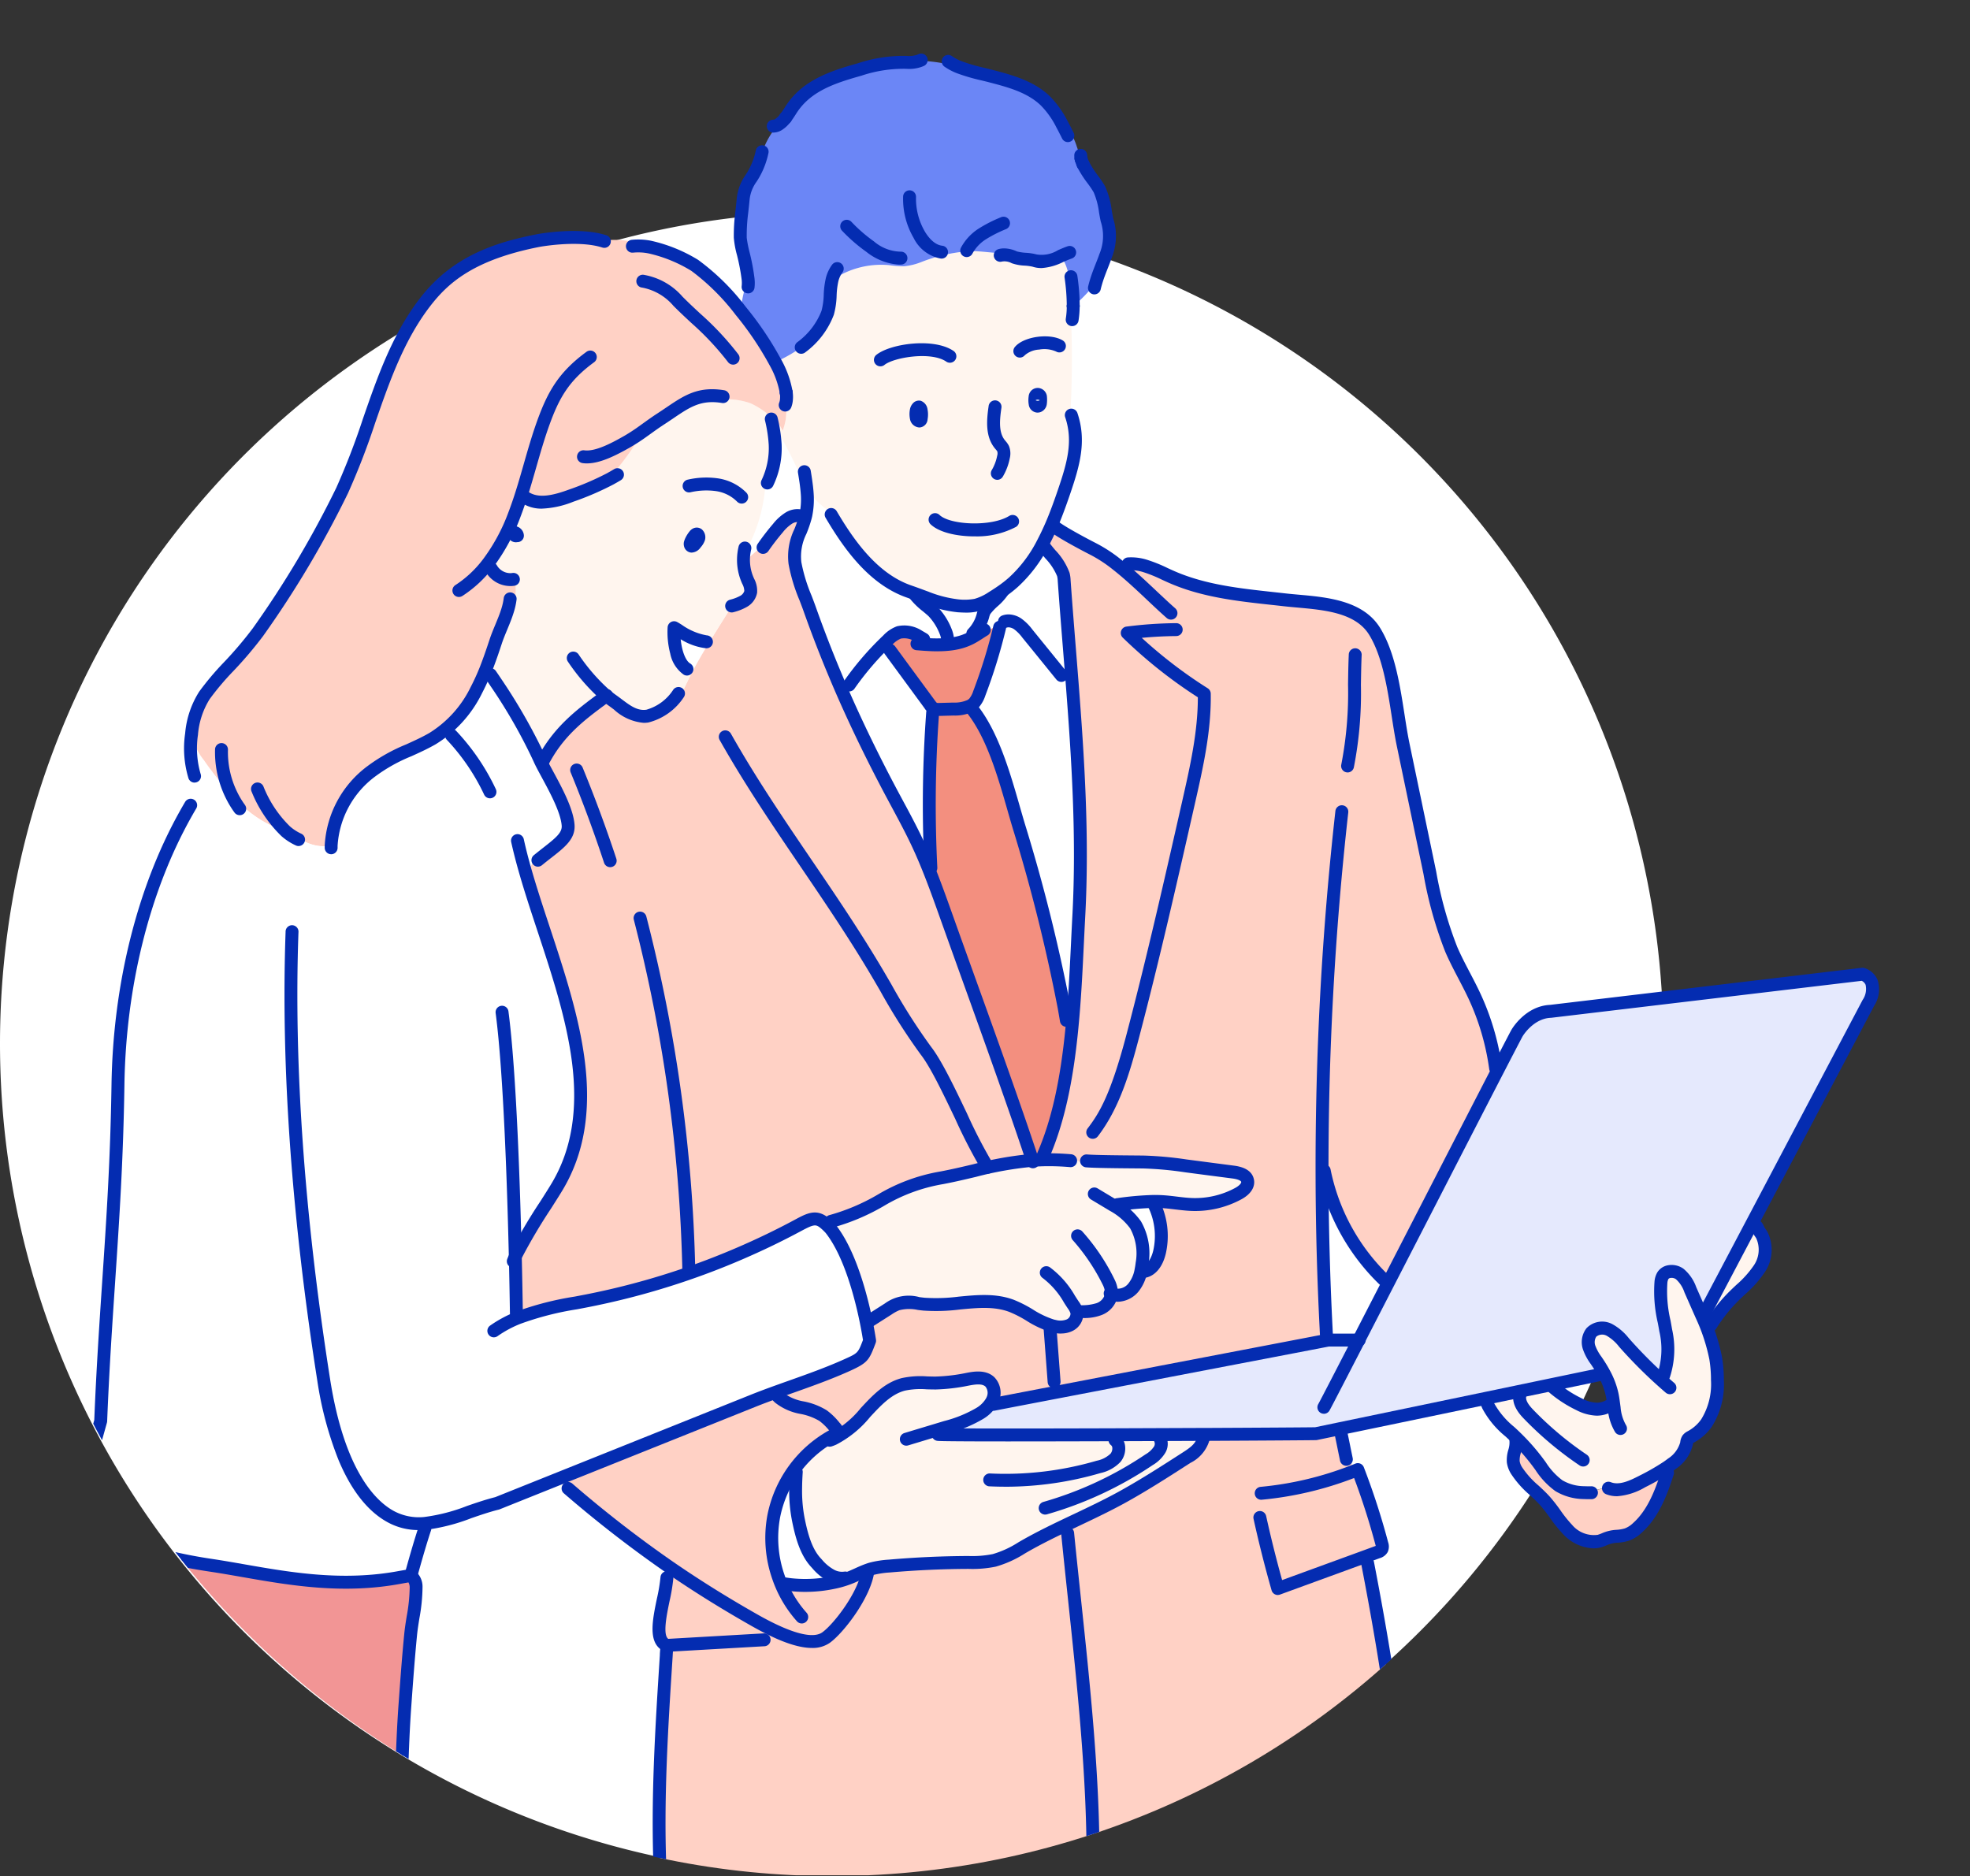 <?xml version="1.0" encoding="utf-8"?>
<svg xmlns="http://www.w3.org/2000/svg" xmlns:xlink="http://www.w3.org/1999/xlink" width="260.256" height="247.875" viewBox="0 0 260.256 247.875">
  <rect x="0" y="0" width="260.256" height="247.875" fill="#333333" stroke="none"/>
  <defs>
    <clipPath id="clip-path">
      <path id="Tracé_95297" data-name="Tracé 95297" d="M125.178,0A86.042,86.042,0,0,0,39.137,86.041v51.523c0,60.673,49.642,110.549,110.315,110.309a109.543,109.543,0,0,0,81.369-36.6c19.887,7.506,68.572-34.872,68.572-63.057L281.519,82.826A112.482,112.482,0,0,0,173.018,0Z" transform="translate(-39.137 0.001)" fill="none"/>
    </clipPath>
  </defs>
  <g id="Groupe_163150" data-name="Groupe 163150" transform="translate(-1268 -5002.438)">
    <g id="Groupe_162466" data-name="Groupe 162466" transform="translate(1228.863 5002.439)">
      <path id="Tracé_95167" data-name="Tracé 95167" d="M258.882,182.086A109.872,109.872,0,1,1,149.009,72.213,109.873,109.873,0,0,1,258.882,182.086" transform="translate(0 -44.205)" fill="#fff"/>
      <g id="Groupe_162469" data-name="Groupe 162469" transform="translate(39.137 -0.001)">
        <g id="Groupe_162468" data-name="Groupe 162468" transform="translate(0 0)" clip-path="url(#clip-path)">
          <path id="Tracé_95168" data-name="Tracé 95168" d="M627.065,418.474a4.452,4.452,0,0,1-.38,4.564,21.323,21.323,0,0,1-3.263,3.493,21.22,21.22,0,0,0-3.056,3.819q-.5-.625-.99-1.25l6.34-12.017.156.085c.273-.226.57.232.722.555.127.267.32.5.472.751" transform="translate(-394.323 -255.312)" fill="#fff5ee"/>
          <path id="Tracé_95169" data-name="Tracé 95169" d="M554.867,489.577a27.555,27.555,0,0,1,2.953,3.355,11.608,11.608,0,0,0,2.757,3.053,6.621,6.621,0,0,0,3.307.916,32.128,32.128,0,0,0,3.191-.754l.049.17c1.459.576,3.071-.164,4.464-.886a30.384,30.384,0,0,0,3.269-1.873,6.306,6.306,0,0,1,.006.934c-.843,2.613-1.894,5.272-3.92,7.077a4.089,4.089,0,0,1-1.375.872c-.763.264-1.6.182-2.377.405-.429.123-.829.337-1.257.458a4.521,4.521,0,0,1-4.208-1.532c-1.1-1.124-1.888-2.536-2.938-3.716-1.232-1.389-2.835-2.46-3.793-4.06a2.992,2.992,0,0,1-.443-1.162,3.958,3.958,0,0,1,.181-1.4,4.547,4.547,0,0,1,.135-1.855" transform="translate(-354.632 -299.688)" fill="#ffd1c5"/>
          <path id="Tracé_95170" data-name="Tracé 95170" d="M559.89,451.3a3.25,3.25,0,0,0,1.5-.393l.02-.056c.242.094.486.191.728.288-.086-.614-.152-1.236-.282-1.832a10.475,10.475,0,0,0-.976-2.61,17.323,17.323,0,0,0-.976-1.623,7.658,7.658,0,0,1-1.05-1.87,2.164,2.164,0,0,1,.277-2.049,2.05,2.05,0,0,1,2.4-.326,6.629,6.629,0,0,1,1.96,1.717,61.414,61.414,0,0,0,4.351,4.438l.236-.264a1.458,1.458,0,0,0,.627.05,11.043,11.043,0,0,0,.242-5.909,22.373,22.373,0,0,1-.628-6.331,2.112,2.112,0,0,1,.245-.86,1.59,1.59,0,0,1,2.23-.247,4.77,4.77,0,0,1,1.4,2.081q.522,1.185,1.042,2.366c.144.329.29.657.434.989a24.788,24.788,0,0,1,1.879,5.718,17.33,17.33,0,0,1,.225,2.888,9.761,9.761,0,0,1-1.445,5.659,5.982,5.982,0,0,1-2.029,1.808,1.256,1.256,0,0,0-.429.314,1.427,1.427,0,0,0-.182.6,4.637,4.637,0,0,1-1.9,2.633q-.332.26-.682.493a30.322,30.322,0,0,1-3.269,1.873c-1.393.722-3,1.462-4.464.886l-.049-.17a32.225,32.225,0,0,1-3.191.754,6.628,6.628,0,0,1-3.307-.916,11.616,11.616,0,0,1-2.757-3.053A27.52,27.52,0,0,0,549.13,455q-.1-.105-.207-.2a13.93,13.93,0,0,1-3.407-3.922l.009-.009c-.118-.332-.239-.666-.36-.995l8.337-1.735c.089.082.173.17.256.258l.219-.071a15.8,15.8,0,0,0,3.54,2.331,5.379,5.379,0,0,0,2.374.649" transform="translate(-348.895 -265.11)" fill="#fff5ee"/>
          <path id="Tracé_95171" data-name="Tracé 95171" d="M335.594,397.266c4.4-.839,7.687-2,11.96-2.3q.8-.057,1.643-.076c1.059-.015,2.184.021,3.4.123l.072-.238q.962.3,1.92.6l.1-.337c1.3.114,6.136.132,7.436.147a47.248,47.248,0,0,1,5.712.517q3.125.409,6.25.816c.768.1,1.712.358,1.871,1.133.147.749-.57,1.362-1.229,1.717a12.041,12.041,0,0,1-6.026,1.435c-1.3-.038-2.573-.285-3.865-.37-.446-.029-.889-.041-1.335-.035a39.975,39.975,0,0,0-4.691.417l-.619.079a8.837,8.837,0,0,1,2.978,2.6,7.792,7.792,0,0,1,.858,5.119c-.035.3-.081.6-.141.9a5,5,0,0,1-1.013,2.29,2.6,2.6,0,0,1-2.881.848,2.549,2.549,0,0,1-1.672,1.993,7.052,7.052,0,0,1-2.829.3l-.112,0a1.01,1.01,0,0,1,.031.135,1.674,1.674,0,0,1-.97,1.694,3.065,3.065,0,0,1-2.023.129c-.083-.018-.164-.038-.245-.062-1.928-.52-3.525-1.943-5.4-2.642-3.643-1.356-7.692.17-11.551-.217a8.075,8.075,0,0,0-3.525-.009,5.964,5.964,0,0,0-1.174.628l-2.65,1.688-.277.029c-.664-3.29-2.135-9.061-4.716-12.317a7.84,7.84,0,0,0-.728-.707l.789-.255c6.97-1.967,7.1-4.318,14.651-5.759" transform="translate(-211.158 -241.654)" fill="#fff5ee"/>
          <path id="Tracé_95172" data-name="Tracé 95172" d="M439.883,276.229l-.5.182a27.512,27.512,0,0,1-7.569-13.162,3.677,3.677,0,0,0-.561-.294q.026,10,.538,19.981a1.766,1.766,0,0,0,.15,1.515c-2.147.423-23.581,4.521-35.765,6.857l-.1-.546c-.037-.188-.074-.379-.112-.566l-.1-.267-.526-6.951.3-.032a2.4,2.4,0,0,1-.014-.405c.081.024.161.044.245.062a3.063,3.063,0,0,0,2.023-.129,1.674,1.674,0,0,0,.97-1.694.957.957,0,0,0-.032-.135l.112,0a7.057,7.057,0,0,0,2.829-.3,2.548,2.548,0,0,0,1.672-1.993,2.6,2.6,0,0,0,2.881-.848,5,5,0,0,0,1.013-2.29l.527.118a3.139,3.139,0,0,0,1.922-2.545,9.58,9.58,0,0,0-.832-6.508l0-.173c.446-.006.889.006,1.335.035,1.292.085,2.57.332,3.865.37a12.046,12.046,0,0,0,6.026-1.435c.659-.355,1.375-.969,1.229-1.717-.158-.775-1.1-1.03-1.871-1.133q-3.125-.4-6.25-.816a47.255,47.255,0,0,0-5.713-.517c-1.3-.015-6.138-.032-7.436-.147l-.1.337q-.958-.295-1.92-.6l-.072.238c-1.22-.1-2.345-.138-3.4-.123.058-.1.118-.206.176-.308l-.4-.238c2.19-5.028,3.232-10.957,3.807-16.931.489-5.017.65-10.063.9-14.633.561-10.338-.086-20.683-.886-31-.348-4.476-.725-8.95-1.045-13.415a3.87,3.87,0,0,0-.109-.8c-.342-1.265-1.721-2.574-2.478-3.616l-.055.017c-.055-.185-.107-.367-.161-.552a35.809,35.809,0,0,0,1.683-3.725c.23.555.464,1.11.694,1.667l-.443.191c1.185.8,3.672,2.125,4.771,2.683a19.1,19.1,0,0,1,3.085,2.031l.081-.105a12.286,12.286,0,0,0,3.557.3l.011-.038a29.7,29.7,0,0,1,3.586,1.488c4.708,2.061,9.845,2.431,14.873,3,3.928.449,9.592.355,11.937,4.2,2.492,4.08,2.794,10.371,3.758,15l3.523,16.9a52.047,52.047,0,0,0,2.832,10.112c.9,2.093,2.081,4.057,3.045,6.123a33.224,33.224,0,0,1,2.483,7.617l.325-.068c.2.549.391,1.1.59,1.65-3.269,6.326-9.514,18.478-14.717,28.585l-.173-.505" transform="translate(-256.596 -107.366)" fill="#ffd1c5"/>
          <path id="Tracé_95173" data-name="Tracé 95173" d="M346.523,215.916a18.271,18.271,0,0,0,2.947-.009,9.352,9.352,0,0,0,1.148-.173,7.451,7.451,0,0,0,1.842-.649,9.955,9.955,0,0,0,.9-.534s.006,0,.012-.006l.276.094a21.614,21.614,0,0,0,1.928-1.01l.7.015a71.24,71.24,0,0,1-2.691,8.727,3.77,3.77,0,0,1-.682,1.265,1.886,1.886,0,0,1-.477.373,4.835,4.835,0,0,1-2.253.443c-.6.017-1.212.032-1.819.05a1.646,1.646,0,0,1-.737-.1,1.615,1.615,0,0,1-.57-.561c-.092-.123-.181-.249-.273-.373q-2.491-3.4-4.988-6.8l0-.537c-.1-.258-.2-.519-.3-.781l.023-.023a3.928,3.928,0,0,1,1.462-1,3.445,3.445,0,0,1,2.656.534l-.2.261a1.864,1.864,0,0,0,1.108.561Z" transform="translate(-224.217 -130.77)" fill="#f38f7f"/>
          <path id="Tracé_95174" data-name="Tracé 95174" d="M373.394,212.357l-.7-.015a10.063,10.063,0,0,1,2.084-.816,2.337,2.337,0,0,1,1,.376,6,6,0,0,1,1.292,1.3q2.111,2.6,4.219,5.2l.242-.206,1.442,1.409c.8,10.321,1.448,20.665.886,31-.247,4.57-.408,9.616-.9,14.633a11.846,11.846,0,0,0-.823-2.724l-.222.041a233.223,233.223,0,0,0-6.015-24.032c-1.462-4.9-2.984-11.378-6.138-15.358l-.308-.085c.029-.12.061-.24.092-.358a1.89,1.89,0,0,0,.478-.373,3.781,3.781,0,0,0,.682-1.265,71.394,71.394,0,0,0,2.691-8.727" transform="translate(-241.334 -129.483)" fill="#fff"/>
          <path id="Tracé_95175" data-name="Tracé 95175" d="M373.821,387.084c12.185-2.336,33.619-6.434,35.766-6.857.08-.017.132-.026.158-.032h4.006l3.954-7.685c5.2-10.107,11.448-22.259,14.717-28.585,1.324-2.557,2.158-4.163,2.242-4.3,0,0,1.586-2.75,4.429-2.862l41.216-4.908s2.4.669.766,3.793l-15.437,29.263-6.34,12.018c-.031-.038-.063-.076-.092-.114l-.176.079c-.144-.332-.291-.661-.434-.989q-.518-1.18-1.042-2.366a4.765,4.765,0,0,0-1.4-2.081,1.589,1.589,0,0,0-2.23.247,2.111,2.111,0,0,0-.245.86,22.377,22.377,0,0,0,.628,6.332,11.043,11.043,0,0,1-.242,5.909,1.465,1.465,0,0,1-.627-.05l-.236.264a61.572,61.572,0,0,1-4.351-4.438,6.636,6.636,0,0,0-1.96-1.717,2.05,2.05,0,0,0-2.4.326,2.164,2.164,0,0,0-.277,2.049,7.646,7.646,0,0,0,1.051,1.87,17.351,17.351,0,0,1,.975,1.623,3.09,3.09,0,0,0-.745-.308l-.086.382-6.55,1.362-8.337,1.734-19.233,4-3.2.666c-.3.015-6.743.059-14.907.1-.245,0-.49,0-.74,0-1.629.006-3.321.015-5.039.021l-6.688.027c-9.258.029-18.076.038-21.3-.009a6.36,6.36,0,0,1-1.517-.517l-.02-.065c.449-.138.9-.273,1.347-.408a17.161,17.161,0,0,0,4.507-1.849,4.473,4.473,0,0,0,1.537-1.556,4.447,4.447,0,0,0,1.672-.079l.038.167c1.459-.282,3.879-.745,6.852-1.315" transform="translate(-234.245 -203.142)" fill="#e5e9fd"/>
          <path id="Tracé_95176" data-name="Tracé 95176" d="M355.512,260.971a165.5,165.5,0,0,1,.138-19.115l-.242-.018a8.273,8.273,0,0,0-.337-2.821l.017-.012c.092.123.182.249.273.373a1.615,1.615,0,0,0,.57.561,1.645,1.645,0,0,0,.737.1c.607-.018,1.214-.033,1.819-.05a4.835,4.835,0,0,0,2.253-.443c-.032.118-.064.238-.092.358l.308.085c3.154,3.98,4.676,10.461,6.138,15.358a233.153,233.153,0,0,1,6.015,24.032l.222-.041a11.852,11.852,0,0,1,.823,2.724c-.576,5.974-1.617,11.9-3.808,16.931l.4.238c-.058.1-.118.205-.176.308q-.846.018-1.643.076c-3.154-9.546-8.136-23.1-11.483-32.515-.716-2.011-1.439-4.022-2.233-6Z" transform="translate(-232.533 -146.304)" fill="#f38f7f"/>
          <path id="Tracé_95177" data-name="Tracé 95177" d="M314.576,170.743c2.538,4.3,5.738,8.6,10.314,10.174.245.085.495.173.754.267l-.032.1A16.647,16.647,0,0,0,328,183.523a8.015,8.015,0,0,1,1.712,2.7,3.424,3.424,0,0,1,.251,1.086l.055.584a18.271,18.271,0,0,1-2.947.009l.014-.229a1.865,1.865,0,0,1-1.108-.561l.2-.261a3.447,3.447,0,0,0-2.656-.534,3.935,3.935,0,0,0-1.462,1l-.023.024a38.951,38.951,0,0,0-5.088,5.915l.017.035a5.405,5.405,0,0,1-1.111.426q-.44-1.022-.869-2.049-1.735-4.156-3.243-8.41a33.659,33.659,0,0,1-1.96-6.117c-.371-2.483.811-3.9,1.373-6.059.029-.114.057-.229.083-.346.009-.044.02-.088.026-.132a10.2,10.2,0,0,0,.132-2.73l.472-.012c.622,1.174,1.819,1.89,2.786,2.795Z" transform="translate(-204.765 -102.757)" fill="#fff"/>
          <path id="Tracé_95178" data-name="Tracé 95178" d="M332.349,238.491c-2.446-4.582-4.732-9.255-6.8-14.028a5.436,5.436,0,0,0,1.111-.425l-.017-.035a38.953,38.953,0,0,1,5.088-5.915c.1.261.2.522.3.781l0,.537q2.491,3.4,4.987,6.8l-.017.012a8.273,8.273,0,0,1,.336,2.821l.242.017a165.325,165.325,0,0,0-.138,19.115l-.3.126-.182-.449c-.417-1.022-.857-2.034-1.33-3.032-1.013-2.149-2.164-4.227-3.28-6.32" transform="translate(-214.46 -133.499)" fill="#fff"/>
          <path id="Tracé_95179" data-name="Tracé 95179" d="M312.1,460.753a1.915,1.915,0,0,0-.495-.848,8.066,8.066,0,0,0-1.511-1.477c-1.726-1.189-4.245-.966-5.764-2.345-.061-.291-.124-.578-.184-.866,3.088-1.113,6.207-2.155,9.2-3.511,2.087-.948,2.112-1.118,2.9-3.188,0,0-.138-.983-.44-2.477l.276-.029q1.325-.845,2.65-1.688a5.968,5.968,0,0,1,1.174-.628,8.069,8.069,0,0,1,3.525.009c3.859.387,7.908-1.139,11.551.217,1.879.7,3.476,2.122,5.4,2.642a2.353,2.353,0,0,0,.014.4l-.305.033q.264,3.474.527,6.951l.1.267.112.567.1.546c-2.973.569-5.393,1.033-6.852,1.315l-.038-.167a4.453,4.453,0,0,1-1.672.079,2.513,2.513,0,0,0,.121-.249,2.152,2.152,0,0,0-.357-2.331c-.751-.719-1.937-.549-2.95-.355a23.949,23.949,0,0,1-4.208.5,17.416,17.416,0,0,0-4.288.179c-3.781.989-5.649,5.636-9.195,7.177l-.011-.023a3.8,3.8,0,0,1-.216-.317c.221-.123.449-.24.679-.349Z" transform="translate(-201.357 -271.389)" fill="#ffd1c5"/>
          <path id="Tracé_95180" data-name="Tracé 95180" d="M313.944,477.428c3.545-1.541,5.413-6.188,9.195-7.177a17.437,17.437,0,0,1,4.288-.179,23.912,23.912,0,0,0,4.208-.5c1.013-.194,2.2-.364,2.95.355a2.151,2.151,0,0,1,.357,2.331,2.434,2.434,0,0,1-.121.249,4.473,4.473,0,0,1-1.537,1.556,17.174,17.174,0,0,1-4.507,1.849c-.449.135-.9.27-1.347.408l.02.064a6.326,6.326,0,0,0,1.517.517c3.229.047,12.046.038,21.3.009l6.688-.026c1.718-.006,3.41-.015,5.039-.021.25,0,.495,0,.74,0l0,.64a4.14,4.14,0,0,1-2.141,2.407c-2.725,1.758-5.454,3.517-8.282,5.093-4.423,2.468-9.252,4.338-13.552,6.857a13.73,13.73,0,0,1-3.606,1.641,15.43,15.43,0,0,1-3.586.279q-5.145.027-10.283.476a12.692,12.692,0,0,0-2.394.373c-.155.044-.311.1-.463.153-.743.264-1.453.631-2.184.936a12.814,12.814,0,0,1-2.153.669l-.029-.135c-.13-.238-.259-.472-.389-.71a6.888,6.888,0,0,1-2.032-1.685c-1.4-1.482-1.985-3.807-2.388-5.824a19.909,19.909,0,0,1-.34-4.1l-.262,0a6.56,6.56,0,0,1-.515-1.57,15.358,15.358,0,0,1,5.574-5.275,3.824,3.824,0,0,0,.216.317Z" transform="translate(-203.805 -287.34)" fill="#fff5ee"/>
          <path id="Tracé_95181" data-name="Tracé 95181" d="M321.851,106.569a2.46,2.46,0,0,0-.017.9.585.585,0,0,0,.012.073c.1.44.564.693.65.088a2.771,2.771,0,0,0,.006-.986c-.06-.255-.193-.74-.507-.379a.7.7,0,0,0-.144.308m16.386-.884a3.952,3.952,0,0,0,.023-.86c-.1-.423-.512-.455-.673-.185a.429.429,0,0,0-.055.2,2.794,2.794,0,0,0,0,.792c.006.035.014.067.02.1a.331.331,0,0,0,.072.159c.291.311.587-.015.613-.208M303.9,109.95a7.3,7.3,0,0,0,.285-.675,8.212,8.212,0,0,0,.426-1.632,19.369,19.369,0,0,0,.078-2.46,3.743,3.743,0,0,0-.017-.913v-.009a12.546,12.546,0,0,0-1.448-4.039l.184-.1a20.331,20.331,0,0,0,3.246-1.861l-.012-.015a10.085,10.085,0,0,0,3.491-4.553c.449-1.435.23-2.988.6-4.4l.075.021h0a11.382,11.382,0,0,1,7.445-1.923,13.65,13.65,0,0,0,1.983.15,8.4,8.4,0,0,0,2.207-.531,21.487,21.487,0,0,1,6.432-1.471c1.528-.029,3.077.267,4.593.288l0,.2a3.37,3.37,0,0,1,1.338.332c.59.261,2.055.226,2.665.425,1.192.393,2.323-.105,3.482-.61A6.586,6.586,0,0,1,342,88.954l.277-.035a27.158,27.158,0,0,1,.3,3.877v0a11.244,11.244,0,0,1-.138,1.8l-.138.006q.246,6.3-.106,12.6l.129.009c1.189,3.531.23,6.658-.975,10.183-.343,1-.7,2-1.085,3a35.758,35.758,0,0,1-1.684,3.725,18.211,18.211,0,0,1-3.9,5.172,15.91,15.91,0,0,1-1.539,1.206c-.429.3-.866.581-1.309.854a7.316,7.316,0,0,1-2.075.963,8,8,0,0,1-2.368.1,15.909,15.909,0,0,1-4.228-1.072c-.509-.185-1.007-.373-1.485-.549-.259-.094-.509-.182-.754-.267-4.576-1.57-7.776-5.871-10.314-10.174l.078-.082c-.967-.9-2.164-1.62-2.786-2.795l-.472.012c-.037-.5-.1-1.007-.17-1.509l-.374.059a62.616,62.616,0,0,0-2.981-6.079" transform="translate(-200.794 -52.359)" fill="#fff5ee"/>
          <path id="Tracé_95182" data-name="Tracé 95182" d="M266.107,478.637a1.915,1.915,0,0,1,.495.848l-.15.035c-.23.109-.457.226-.679.349a15.561,15.561,0,0,0-7.687,10.567,15.73,15.73,0,0,0,.622,8.084l.42-.147a13.815,13.815,0,0,0,1.534,1.154,18.288,18.288,0,0,0,5.491-.361,12.833,12.833,0,0,0,2.153-.669c.731-.306,1.442-.673,2.184-.937l.035.1c-.388,3.109-3.825,7.635-5.557,8.85-2.256,1.582-7.1-.992-9.491-2.351-3.957-2.248-7.592-4.517-11.091-6.924a157.566,157.566,0,0,1-13.477-10.45l-.27.162c-.294-.5-.564-1-.818-1.521l25.489-10.215c1.105-.443,2.219-.854,3.338-1.259.06.287.124.575.184.866,1.52,1.38,4.038,1.157,5.764,2.345a8.075,8.075,0,0,1,1.511,1.477" transform="translate(-155.861 -290.121)" fill="#ffd1c5"/>
          <path id="Tracé_95183" data-name="Tracé 95183" d="M301.93,142.278a4.068,4.068,0,0,1,1.41,1.732c-.084.229-.178.455-.285.675a4.7,4.7,0,0,1-.7,1.107,18.751,18.751,0,0,0-.512-3.343Z" transform="translate(-199.949 -87.093)" fill="#fff5ee"/>
          <path id="Tracé_95184" data-name="Tracé 95184" d="M294.016,33.4a10.126,10.126,0,0,1,2.305-4.256,3.467,3.467,0,0,0,.953-.913.011.011,0,0,0,0-.006c.354-.461.648-.968.889-1.318,2.084-3.018,5.534-4.109,8.893-5.049,5.744-1.612,6.216-.537,7.874-1.142a19.82,19.82,0,0,1,5.315.86,39.113,39.113,0,0,0,4.262,1.192c2.538.666,5.194,1.4,7.111,3.27a12.36,12.36,0,0,1,2.19,3.1,3.052,3.052,0,0,1,1.025.942,8.224,8.224,0,0,1,.918,2q.276.784.555,1.567a.148.148,0,0,1,0,.015,3.414,3.414,0,0,0,.242.681.107.107,0,0,1,.009.021c.553,1.18,1.71,2.477,2.164,3.326a17.485,17.485,0,0,1,1.013,4.08,6.925,6.925,0,0,1-.187,4.714c-.394,1.136-.927,2.266-1.3,3.578a21.964,21.964,0,0,1-2.575,2.75,2.413,2.413,0,0,1-.4.308,27.158,27.158,0,0,0-.3-3.878l-.276.035A6.58,6.58,0,0,0,333.64,46.5c-1.16.5-2.291,1-3.482.61-.61-.2-2.075-.164-2.665-.426a3.374,3.374,0,0,0-1.338-.332l0-.2c-1.517-.021-3.065-.317-4.593-.288a21.475,21.475,0,0,0-6.432,1.47,8.382,8.382,0,0,1-2.207.531,13.645,13.645,0,0,1-1.983-.15,11.381,11.381,0,0,0-7.445,1.923h0l-.074-.021c-.366,1.415-.147,2.968-.6,4.4a10.091,10.091,0,0,1-3.491,4.553l.011.014a20.3,20.3,0,0,1-3.246,1.861l-.184.1a42.81,42.81,0,0,0-4.576-6.8,17.187,17.187,0,0,1,.973-4.23c-.176-1.861-1.031-4.609-1.027-5.418a38.8,38.8,0,0,1,.38-5.1c.225-2.383,1.557-2.75,2.343-5.607Z" transform="translate(-193.486 -12.683)" fill="#6b86f6"/>
          <path id="Tracé_95185" data-name="Tracé 95185" d="M359.1,501.877a.985.985,0,0,1,.012.7.952.952,0,0,1-.576.393l-1.7.622a7,7,0,0,1,.132.857l.245-.023c2.636,13.623,4.754,27.337,5.272,41.2v.05H263.767v-.182c-.437-9.631.184-19.274.8-28.9,0-.035.005-.071.005-.106.029-.393.055-.789.078-1.186a1.21,1.21,0,0,1-.239-.12c-1.873-1.148.063-6.041.245-8.874l.132-.053a7.312,7.312,0,0,1,.273-1.245c3.5,2.407,7.134,4.676,11.091,6.924,2.392,1.359,7.235,3.934,9.491,2.351,1.733-1.215,5.169-5.742,5.557-8.85l-.035-.1c.152-.056.308-.109.463-.153a12.694,12.694,0,0,1,2.394-.373q5.129-.449,10.283-.476a15.423,15.423,0,0,0,3.586-.279,13.729,13.729,0,0,0,3.606-1.641c4.3-2.519,9.128-4.389,13.552-6.857,2.829-1.576,5.557-3.335,8.282-5.093a4.14,4.14,0,0,0,2.141-2.407l0-.64c8.165-.038,14.6-.082,14.907-.1l3.2-.666.155.772c.265,1.256.328,1.606.515,2.51l.314-.071a10.415,10.415,0,0,1,.786,2.431c.193-.074.383-.15.576-.229a94.692,94.692,0,0,1,3.177,9.8" transform="translate(-176.542 -297.904)" fill="#ffd1c5"/>
          <path id="Tracé_95186" data-name="Tracé 95186" d="M257.667,198.468c2.069,4.773,4.354,9.446,6.8,14.028,1.117,2.093,2.267,4.171,3.281,6.32.472,1,.912,2.011,1.33,3.032l.181.449c.794,1.978,1.517,3.989,2.233,6,3.347,9.411,8.329,22.969,11.483,32.515-4.274.308-7.56,1.465-11.961,2.3-7.548,1.441-7.681,3.793-14.651,5.759l-.789.255c-1.163-.966-1.894-.64-3.577.264q-1.895,1.017-3.836,1.952-3.881,1.867-7.905,3.4a99.387,99.387,0,0,1-16.211,4.629,48.892,48.892,0,0,0-9.051,2.24l-.2-.59c-.032-2.134-.078-4.694-.144-7.494,1.2-2.607,4.383-7.295,5.589-9.332,7.338-12.417-.383-28.124-4.21-41.413a10.661,10.661,0,0,0,1.194-1.72l.414.091c2.357-1.934,4.13-2.9,3.991-4.638-.2-2.489-2.527-6.194-3.542-8.24a.382.382,0,0,1,.023-.076l.118.038c2.222-4.368,5.534-6.634,8.452-8.812.265.22.538.429.82.628,1.433,1.013,2.746,2.331,4.593,2.061a7.089,7.089,0,0,0,4.113-2.98l.515-.126c.371-.86.806-1.755,1.283-2.663.671-1.271,1.422-2.571,2.2-3.851,1.039-1.72,2.115-3.408,3.082-4.946a6.187,6.187,0,0,0,1.519-.6,1.892,1.892,0,0,0,.947-1.248,3.252,3.252,0,0,0-.443-1.667,6.707,6.707,0,0,1-.5-2.237q1.032-.9,2.067-1.8l.518-.176a31.906,31.906,0,0,1,1.968-2.556,5.74,5.74,0,0,1,1.433-1.312,2.152,2.152,0,0,1,1.862-.214l.314.085c-.561,2.163-1.744,3.575-1.373,6.058a33.685,33.685,0,0,0,1.959,6.117q1.507,4.254,3.243,8.41.428,1.026.869,2.049" transform="translate(-146.578 -107.504)" fill="#ffd1c5"/>
          <path id="Tracé_95187" data-name="Tracé 95187" d="M233.154,153.655c.063-.241-.043-.711-.386-.543a.6.6,0,0,0-.182.17,3.435,3.435,0,0,0-.489.822c-.014.041-.029.079-.04.12a.412.412,0,0,0-.026.211c.121.514.561.05.711-.135a2.284,2.284,0,0,0,.412-.646m9.586-15.79a18.752,18.752,0,0,1,.512,3.343,10.639,10.639,0,0,1-1.031,5.116l-.25-.015a20.885,20.885,0,0,1-2.774,9.343l-.078-.012a6.975,6.975,0,0,0-.046,1.171,6.705,6.705,0,0,0,.5,2.237,3.248,3.248,0,0,1,.443,1.667,1.891,1.891,0,0,1-.947,1.248,6.172,6.172,0,0,1-1.519.6c-.967,1.538-2.043,3.226-3.082,4.946l-.313-.2c-1.842-.15-3.592-1.52-4.262-1.864-.121,1.99.394,4.7,1.707,5.468l.673.443c-.478.907-.912,1.8-1.283,2.662l-.515.126a7.087,7.087,0,0,1-4.113,2.98c-1.847.27-3.16-1.048-4.593-2.061-.282-.2-.555-.408-.82-.628-2.918,2.178-6.231,4.444-8.452,8.812l-.118-.038a.365.365,0,0,0-.023.076c-.1-.2-.184-.382-.256-.546A71.556,71.556,0,0,0,206.37,172.7l.112-.076q-.6-1.176-1.192-2.345c.371-.983.708-1.984,1.039-2.985.46-1.4,1.154-2.736,1.583-4.147l.363.117a6.224,6.224,0,0,0,.619-3.848l-.642-.329a2.913,2.913,0,0,1-2.5-1.465l.138-.112-.507-.649a25.415,25.415,0,0,0,3.413-6.332c.368-.963.7-1.937,1.01-2.921.3.3.6.593.9.889,1.686.775,3.807.153,5.589-.5a37.572,37.572,0,0,0,5.249-2.266v0l-.109-.205a34.238,34.238,0,0,0,4.325-6c.8-.567,1.591-1.154,2.414-1.685,2.944-1.911,4.587-3.519,8.2-2.93l0,.341a9.8,9.8,0,0,1,3.623.531,10.909,10.909,0,0,1,2.829,1.908Z" transform="translate(-140.846 -82.511)" fill="#fff5ee"/>
          <path id="Tracé_95188" data-name="Tracé 95188" d="M104.458,146.527l-.075-.009a11.41,11.41,0,0,1,1.707-5.131c2.619-3.561,3.7-3.922,7.065-8.345a131.53,131.53,0,0,0,11.12-18.71c3.839-8.2,5.353-17.621,10.964-24.895,3.859-5,8.843-6.939,14.968-8.14,0,0,5.237-.977,8.651.1l.032-.106a12.01,12.01,0,0,1,6.075.881,19.162,19.162,0,0,1,5.9,2.407,29.9,29.9,0,0,1,6.069,6.006,42.81,42.81,0,0,1,4.576,6.8,12.552,12.552,0,0,1,1.448,4.039v.009c.009.294.014.6.017.913a19.281,19.281,0,0,1-.078,2.46,8.154,8.154,0,0,1-.426,1.632,4.065,4.065,0,0,0-1.41-1.732,10.919,10.919,0,0,0-2.829-1.908,9.8,9.8,0,0,0-3.623-.531l0-.341c-3.618-.59-5.261,1.019-8.2,2.93-.823.531-1.614,1.118-2.414,1.685a34.214,34.214,0,0,1-4.325,6l.109.206v0a37.591,37.591,0,0,1-5.249,2.266c-1.781.652-3.9,1.274-5.589.5q-.453-.445-.9-.889c-.311.983-.642,1.958-1.01,2.921a25.405,25.405,0,0,1-3.413,6.331l.507.649-.138.111a2.914,2.914,0,0,0,2.5,1.465l.642.329a6.225,6.225,0,0,1-.619,3.848l-.363-.118c-.429,1.412-1.122,2.751-1.583,4.148-.331,1-.668,2-1.039,2.985a29.907,29.907,0,0,1-1.514,3.42,15.673,15.673,0,0,1-5.773,6.39c-2.645,1.529-5.6,2.34-8.032,4.28a13.3,13.3,0,0,0-5.373,9.872,5.549,5.549,0,0,1-4.081-.892l-.23.091a6.952,6.952,0,0,1-1.7-1.095,15.19,15.19,0,0,1-5.488-3.147,21.3,21.3,0,0,1-1.666-1.617,34.7,34.7,0,0,1-2.809-3.458c-.293-.4-.578-.8-.86-1.209a7.317,7.317,0,0,1-1.543-3.393" transform="translate(-79.076 -49.516)" fill="#ffd1c5"/>
          <path id="Tracé_95189" data-name="Tracé 95189" d="M63.236,338.015l-.507-.024a1.824,1.824,0,0,0,.21-.522c.438-1.652,2.032-3.317,2.224-5.049l1.718-6.144c.645-16.15,2.026-27.422,2.282-44.444.181-12.091,3-25.053,8.817-35.536a3.675,3.675,0,0,1,.515-1.682,27.114,27.114,0,0,1,2.846-4.465l.02-.015a34.637,34.637,0,0,0,2.809,3.458,21.365,21.365,0,0,0,1.666,1.617,15.19,15.19,0,0,0,5.488,3.147,6.951,6.951,0,0,0,1.7,1.095l.23-.091a5.549,5.549,0,0,0,4.081.892,13.3,13.3,0,0,1,5.373-9.872c2.435-1.94,5.387-2.751,8.032-4.28a15.671,15.671,0,0,0,5.773-6.39,29.841,29.841,0,0,0,1.514-3.42q.6,1.171,1.191,2.345l-.112.076a71.6,71.6,0,0,1,5.733,10.039c.072.164.156.346.256.546,1.016,2.046,3.344,5.75,3.543,8.239.138,1.738-1.634,2.7-3.991,4.638l-.414-.091a10.664,10.664,0,0,1-1.195,1.72c3.828,13.289,11.549,29,4.21,41.413-1.205,2.037-4.386,6.725-5.589,9.331.066,2.8.112,5.36.144,7.494l.2.59a48.921,48.921,0,0,1,9.051-2.24,99.361,99.361,0,0,0,16.211-4.629q4.019-1.528,7.905-3.4,1.938-.934,3.836-1.952c1.684-.9,2.414-1.23,3.577-.264a7.886,7.886,0,0,1,.728.707c2.581,3.255,4.052,9.026,4.717,12.317.3,1.494.44,2.478.44,2.478-.786,2.069-.811,2.24-2.9,3.188-2.99,1.356-6.11,2.4-9.2,3.511-1.119.405-2.233.816-3.338,1.259l-25.489,10.215q-4.135,1.655-8.271,3.314c-3.284.816-6.5,2.428-9.6,2.662l.046.652c-.515,1.562-1.071,3.429-1.744,5.871l-.147.361-1.2.211c-9.451,1.817-17.8-.461-25.221-1.567-6.257-.934-14.176-2.932-18.162-7.312" transform="translate(-53.579 -138.521)" fill="#fff"/>
          <path id="Tracé_95190" data-name="Tracé 95190" d="M2.2,562.581v-.616c2.1-17.09,16.449-30.71,22.346-46.514.374-1,.8-.655,1.131-1.171l.507.024c3.986,4.38,11.905,6.378,18.162,7.312,7.422,1.107,15.771,3.385,25.221,1.567l1.2-.211a1.839,1.839,0,0,1,.734,1.562,56.706,56.706,0,0,1-.725,6.273c-.3,3.067-.524,6.144-.745,9.22-.607,8.419-.268,13.752-1.439,22.115v.44Z" transform="translate(-16.526 -314.809)" fill="#f29595"/>
          <path id="Tracé_95191" data-name="Tracé 95191" d="M68.559,562.544H2.044v-.676c1.25-10.188,6.921-19.263,12.4-28.039,3.717-5.949,7.56-12.1,9.946-18.5a1.254,1.254,0,0,1,.731-.858.812.812,0,0,0,.405-.324l.019-.029.566.026.017.019c3.994,4.388,12.062,6.388,18.126,7.293,1.415.211,2.838.46,4.345.724,6.195,1.084,13.216,2.313,20.856.844l1.228-.216.02.014a1.888,1.888,0,0,1,.76,1.61,23.139,23.139,0,0,1-.4,3.967c-.122.766-.249,1.559-.322,2.313-.3,3.069-.527,6.2-.745,9.218-.227,3.147-.321,5.852-.412,8.467a121.583,121.583,0,0,1-1.027,13.652Zm-66.394-.12H68.438v-.38A121.778,121.778,0,0,0,69.465,548.4c.091-2.617.185-5.323.413-8.472.218-3.024.443-6.151.745-9.221.074-.758.2-1.552.323-2.321a23.062,23.062,0,0,0,.4-3.945,1.814,1.814,0,0,0-.688-1.5l-1.179.207c-7.66,1.473-14.693.242-20.9-.844-1.506-.264-2.929-.512-4.342-.723-6.075-.906-14.157-2.911-18.181-7.312l-.447-.021a.947.947,0,0,1-.436.339,1.139,1.139,0,0,0-.67.791c-2.391,6.407-6.237,12.564-9.957,18.517C9.073,542.657,3.41,551.721,2.164,561.875Z" transform="translate(-16.431 -314.712)" fill="#042cb1"/>
          <path id="Tracé_95192" data-name="Tracé 95192" d="M194.092,151.975a.853.853,0,0,1-.458-1.573,14.33,14.33,0,0,0,3.689-3.466,24.507,24.507,0,0,0,3.3-6.12c.33-.864.655-1.8.993-2.873.366-1.162.709-2.361,1.041-3.521.536-1.873,1.091-3.809,1.764-5.683,1.389-3.86,2.841-6.462,6.53-9.157a.853.853,0,1,1,1.006,1.378c-3.353,2.449-4.628,4.735-5.931,8.356-.654,1.821-1.2,3.73-1.729,5.576-.335,1.17-.682,2.38-1.054,3.564-.349,1.1-.685,2.074-1.027,2.969a26.212,26.212,0,0,1-3.532,6.545,16.026,16.026,0,0,1-4.132,3.872.851.851,0,0,1-.456.133" transform="translate(-133.468 -73.1)" fill="#042cb1"/>
          <path id="Tracé_95193" data-name="Tracé 95193" d="M218.974,164.831a4.733,4.733,0,0,1-2.067-.437,3.8,3.8,0,0,1-.521-.281.853.853,0,1,1,.923-1.435,2.005,2.005,0,0,0,.289.156l.014.007c1.368.629,3.265.088,4.939-.525a37.035,37.035,0,0,0,5.077-2.183c.019-.012.038-.024.057-.035.292-.159.578-.324.85-.49a.853.853,0,0,1,.889,1.456c-.278.169-.568.337-.865.5l-.056.033a38.262,38.262,0,0,1-5.366,2.319,12.392,12.392,0,0,1-4.164.913" transform="translate(-147.398 -97.625)" fill="#042cb1"/>
          <path id="Tracé_95194" data-name="Tracé 95194" d="M236.981,142.391a4.078,4.078,0,0,1-.567-.038.853.853,0,1,1,.235-1.69c1.525.211,3.936-1.154,5.232-1.888a23.119,23.119,0,0,0,1.985-1.29c.2-.143.4-.287.6-.432.594-.426,1.209-.866,1.84-1.274.405-.263.788-.522,1.158-.772,2.349-1.589,4.2-2.844,7.647-2.283a.853.853,0,0,1-.275,1.684c-2.775-.453-4.223.527-6.416,2.011-.377.255-.766.519-1.186.792-.6.386-1.2.814-1.773,1.228q-.306.219-.613.438a24.71,24.71,0,0,1-2.132,1.383c-1.841,1.042-3.927,2.13-5.74,2.13" transform="translate(-159.447 -81.163)" fill="#042cb1"/>
          <path id="Tracé_95195" data-name="Tracé 95195" d="M268.652,105.46a.852.852,0,0,1-.678-.335,37.231,37.231,0,0,0-4.854-5.179c-.372-.348-.766-.715-1.19-1.115-.457-.433-.827-.8-1.152-1.122a7.156,7.156,0,0,0-4.3-2.454.853.853,0,0,1,.455-1.644,8.721,8.721,0,0,1,5.045,2.886c.32.316.681.675,1.124,1.095.42.4.811.762,1.181,1.107a38.586,38.586,0,0,1,5.046,5.391.853.853,0,0,1-.677,1.371" transform="translate(-171.797 -57.283)" fill="#042cb1"/>
          <path id="Tracé_95196" data-name="Tracé 95196" d="M207.628,194.629a3.761,3.761,0,0,1-3.25-1.9.853.853,0,0,1,1.492-.827,2.061,2.061,0,0,0,1.758,1.025,1.6,1.6,0,0,0,.274-.021.853.853,0,1,1,.286,1.682,3.311,3.311,0,0,1-.56.044" transform="translate(-140.222 -117.198)" fill="#042cb1"/>
          <path id="Tracé_95197" data-name="Tracé 95197" d="M213.389,181.321a1.074,1.074,0,1,1-.335-2.12,1.318,1.318,0,0,1,1.186,1.2.853.853,0,0,1-.781.92c-.024,0-.047,0-.071,0m-.48-.42h0Zm-.369-.363h0" transform="translate(-145.032 -109.693)" fill="#042cb1"/>
          <path id="Tracé_95198" data-name="Tracé 95198" d="M242.334,231.359a6.587,6.587,0,0,1-3.91-1.747c-.236-.178-.458-.345-.686-.506-.306-.217-.6-.442-.873-.669-.089-.072-.187-.153-.282-.237a26.6,26.6,0,0,1-4.251-4.921.853.853,0,0,1,1.394-.983,25.053,25.053,0,0,0,3.977,4.618c.087.076.167.143.245.206q.368.306.773.593c.248.175.491.358.727.536,1.106.832,2.062,1.551,3.25,1.377a6.252,6.252,0,0,0,3.522-2.6.853.853,0,1,1,1.428.933,7.925,7.925,0,0,1-4.7,3.357,4.223,4.223,0,0,1-.612.045" transform="translate(-157.304 -135.854)" fill="#042cb1"/>
          <path id="Tracé_95199" data-name="Tracé 95199" d="M222.53,245.276a.854.854,0,0,1-.759-1.24c2.167-4.26,5.332-6.608,8.125-8.68l.577-.429.044-.031a.853.853,0,0,1,1.05,1.344c-.035.028-.068.052-.1.071l-.558.415c-2.771,2.055-5.636,4.181-7.621,8.083a.853.853,0,0,1-.761.467m7.961-10.36h0m.046-.033h0" transform="translate(-150.877 -143.683)" fill="#042cb1"/>
          <path id="Tracé_95200" data-name="Tracé 95200" d="M150.59,236.365a.853.853,0,0,1-.853-.853c0-.1,0-.206,0-.308a14.01,14.01,0,0,1,5.693-10.512,23.142,23.142,0,0,1,5.058-2.834c1.029-.466,2.094-.948,3.079-1.518a14.679,14.679,0,0,0,5.446-6.051,28.877,28.877,0,0,0,1.469-3.321c.38-1.005.729-2.051,1.027-2.952.225-.681.5-1.345.767-1.987.3-.734.593-1.427.809-2.141a8.033,8.033,0,0,0,.306-1.387.853.853,0,0,1,1.693.206,9.657,9.657,0,0,1-.368,1.679c-.241.793-.559,1.558-.866,2.3-.266.642-.518,1.247-.723,1.868-.3.918-.66,1.984-1.051,3.02a30.614,30.614,0,0,1-1.557,3.517,16.346,16.346,0,0,1-6.1,6.731c-1.058.612-2.161,1.112-3.229,1.595a21.517,21.517,0,0,0-4.7,2.613,12.339,12.339,0,0,0-5.052,9.226c0,.09,0,.175,0,.26a.853.853,0,0,1-.853.853" transform="translate(-106.839 -123.499)" fill="#042cb1"/>
          <path id="Tracé_95201" data-name="Tracé 95201" d="M103.241,151.571a.853.853,0,0,1-.8-.56,13.578,13.578,0,0,1-.443-5.942,12.189,12.189,0,0,1,1.867-5.536,37.72,37.72,0,0,1,3.253-3.858,50.5,50.5,0,0,0,3.82-4.5,130.614,130.614,0,0,0,11.026-18.556,95.131,95.131,0,0,0,3.529-9.148c1.9-5.485,3.869-11.157,7.533-15.906,4.334-5.614,10-7.382,15.479-8.456.23-.043,5.5-1.005,9.072.123l.04.012a.853.853,0,0,1-.477,1.638l-.058-.018-.018-.005c-3.173-1-8.187-.084-8.237-.074-8.708,1.707-12.091,4.768-14.449,7.822-3.493,4.528-5.414,10.067-7.272,15.423a96.34,96.34,0,0,1-3.6,9.313,132.784,132.784,0,0,1-11.213,18.865,52.635,52.635,0,0,1-3.932,4.631,35.85,35.85,0,0,0-3.125,3.7,10.507,10.507,0,0,0-1.546,4.727,12.039,12.039,0,0,0,.351,5.154.853.853,0,0,1-.8,1.146" transform="translate(-77.538 -48.168)" fill="#042cb1"/>
          <path id="Tracé_95202" data-name="Tracé 95202" d="M115.632,262.685a.852.852,0,0,1-.69-.351,12.854,12.854,0,0,1-1.15-1.909,13.68,13.68,0,0,1-1.419-6.418.853.853,0,1,1,1.705.045,11.982,11.982,0,0,0,1.244,5.619,11.175,11.175,0,0,0,1,1.658.853.853,0,0,1-.688,1.356" transform="translate(-83.964 -154.978)" fill="#042cb1"/>
          <path id="Tracé_95203" data-name="Tracé 95203" d="M130.915,274.952a.848.848,0,0,1-.352-.076,7.821,7.821,0,0,1-1.9-1.228,16.94,16.94,0,0,1-3.948-5.882.853.853,0,0,1,1.55-.713,15.218,15.218,0,0,0,3.511,5.3,6.141,6.141,0,0,0,1.494.967.853.853,0,0,1-.353,1.63" transform="translate(-91.473 -163.168)" fill="#042cb1"/>
          <path id="Tracé_95204" data-name="Tracé 95204" d="M305.237,134.955a.853.853,0,0,1-.793-1.167,1.65,1.65,0,0,0,.105-.46c0-.006,0-.012,0-.018a2.944,2.944,0,0,0-.015-.706.853.853,0,1,1,1.691-.224,4.627,4.627,0,0,1,.02,1.111,3.363,3.363,0,0,1-.216.923.853.853,0,0,1-.794.54" transform="translate(-201.504 -80.582)" fill="#042cb1"/>
          <path id="Tracé_95205" data-name="Tracé 95205" d="M273.547,102.69a.854.854,0,0,1-.846-.753,11.8,11.8,0,0,0-1.357-3.745,41.914,41.914,0,0,0-4.483-6.653,29.363,29.363,0,0,0-5.847-5.812,18.567,18.567,0,0,0-5.614-2.3,6.928,6.928,0,0,0-2.067-.114.853.853,0,1,1-.2-1.694,8.62,8.62,0,0,1,2.583.132,20.327,20.327,0,0,1,6.18,2.515,30.477,30.477,0,0,1,6.29,6.2,43.663,43.663,0,0,1,4.67,6.939,13.236,13.236,0,0,1,1.537,4.332.853.853,0,0,1-.747.948.9.9,0,0,1-.1.006" transform="translate(-169.672 -49.934)" fill="#042cb1"/>
          <path id="Tracé_95206" data-name="Tracé 95206" d="M287,193.877a.853.853,0,0,1-.275-1.661l.066-.021.02-.006a5.474,5.474,0,0,0,1.312-.5,1.1,1.1,0,0,0,.549-.647,2.1,2.1,0,0,0-.274-.95c-.038-.087-.076-.174-.112-.261a7.526,7.526,0,0,1-.569-2.521,7.8,7.8,0,0,1,.052-1.322,7.288,7.288,0,0,1,.143-.794.853.853,0,1,1,1.66.391,5.593,5.593,0,0,0-.11.611,6.1,6.1,0,0,0-.041,1.031,5.81,5.81,0,0,0,.438,1.945c.033.078.067.156.1.235a3.393,3.393,0,0,1,.4,1.889,2.714,2.714,0,0,1-1.346,1.849,6.881,6.881,0,0,1-1.714.683l-.041.012a.861.861,0,0,1-.258.04m.275-.046h0m-.5-1.631h0" transform="translate(-190.341 -112.959)" fill="#042cb1"/>
          <path id="Tracé_95207" data-name="Tracé 95207" d="M269.062,218.8a.849.849,0,0,1-.432-.118,4.455,4.455,0,0,1-1.781-2.789,11.189,11.189,0,0,1-.344-3.466.853.853,0,0,1,1.24-.707c.177.091.381.218.639.38a8.112,8.112,0,0,0,3.3,1.393.853.853,0,1,1-.138,1.7,8.146,8.146,0,0,1-3.314-1.187c.145,1.515.636,2.839,1.26,3.206a.853.853,0,0,1-.433,1.588" transform="translate(-178.306 -129.544)" fill="#042cb1"/>
          <path id="Tracé_95208" data-name="Tracé 95208" d="M273.088,183.034a1.034,1.034,0,0,1-.231-.026,1.078,1.078,0,0,1-.808-.866l-.006-.025a1.222,1.222,0,0,1,.047-.635c.013-.043.027-.085.042-.127l.008-.022.01-.027a4.311,4.311,0,0,1,.606-1.031l.013-.016a1.4,1.4,0,0,1,.459-.4l.013-.006a1.074,1.074,0,0,1,1.18.118,1.408,1.408,0,0,1,.405,1.408,2.687,2.687,0,0,1-.576.969,1.52,1.52,0,0,1-1.163.683m-.183-1.3h0Z" transform="translate(-181.694 -110.021)" fill="#042cb1"/>
          <path id="Tracé_95209" data-name="Tracé 95209" d="M350.215,140a1.334,1.334,0,0,1-1.225-1.1,1.391,1.391,0,0,1-.029-.17,3.3,3.3,0,0,1,.035-1.193,1.531,1.531,0,0,1,.332-.672,1.066,1.066,0,0,1,1.083-.391,1.375,1.375,0,0,1,.894,1.136,3.551,3.551,0,0,1,.009,1.3A1.146,1.146,0,0,1,350.259,140h-.044m.437-1.489h0Z" transform="translate(-228.769 -83.52)" fill="#042cb1"/>
          <path id="Tracé_95210" data-name="Tracé 95210" d="M390.634,135.409a1.2,1.2,0,0,1-.871-.394,1.173,1.173,0,0,1-.282-.543c-.005-.022-.01-.044-.013-.066l0-.011c-.006-.03-.012-.06-.017-.092a3.572,3.572,0,0,1-.007-1.017,1.252,1.252,0,0,1,.177-.56,1.191,1.191,0,0,1,1.2-.565,1.263,1.263,0,0,1,1.026,1,4.456,4.456,0,0,1-.009,1.166h0a1.289,1.289,0,0,1-.86,1.023,1.136,1.136,0,0,1-.346.055m-.481-1.33c0,.01,0,.019,0,.026l0-.016,0-.01m.209-.308a.5.5,0,0,0,.2.075.526.526,0,0,0,.355-.072.58.58,0,0,0-.453-.045.553.553,0,0,0-.1.042" transform="translate(-253.551 -80.891)" fill="#042cb1"/>
          <path id="Tracé_95211" data-name="Tracé 95211" d="M279.455,166.11a.851.851,0,0,1-.619-.266,4.927,4.927,0,0,0-2.788-1.383,9.349,9.349,0,0,0-3.376.156.853.853,0,0,1-.34-1.672,11,11,0,0,1,3.991-.167,6.637,6.637,0,0,1,3.75,1.892.853.853,0,0,1-.619,1.44" transform="translate(-181.467 -99.573)" fill="#042cb1"/>
          <path id="Tracé_95212" data-name="Tracé 95212" d="M211.195,253.925a.853.853,0,0,1-.541-1.512c.443-.364.855-.686,1.254-1,1.691-1.32,2.5-2,2.428-2.914-.141-1.762-1.573-4.409-2.619-6.342-.313-.578-.608-1.123-.838-1.586-.092-.182-.182-.374-.273-.583a69.344,69.344,0,0,0-5.66-9.907c-.222-.333-.448-.666-.672-.991a.853.853,0,1,1,1.4-.968c.229.332.46.672.686,1.012a75.629,75.629,0,0,1,5.807,10.176c.078.178.153.338.234.5.219.441.507.974.812,1.537,1.181,2.182,2.65,4.9,2.819,7.018.149,1.875-1.276,2.987-3.079,4.395-.391.3-.794.62-1.221.97a.849.849,0,0,1-.541.194" transform="translate(-140.131 -139.417)" fill="#042cb1"/>
          <path id="Tracé_95213" data-name="Tracé 95213" d="M210.686,384.074a.853.853,0,0,1-.853-.84c-.037-2.508-.086-5.027-.144-7.487-.2-8.577-.686-24.166-1.745-32.213a.853.853,0,0,1,1.691-.223c1.07,8.126,1.562,23.785,1.76,32.4.058,2.464.107,4.988.144,7.5a.852.852,0,0,1-.84.866h-.013" transform="translate(-142.466 -209.7)" fill="#042cb1"/>
          <path id="Tracé_95214" data-name="Tracé 95214" d="M212.633,341.44a.853.853,0,0,1-.8-1.158c.087-.228.183-.455.285-.674a73.158,73.158,0,0,1,4.089-6.943c.631-.993,1.176-1.85,1.539-2.464,2.586-4.375,3.446-9.6,2.63-15.967-.733-5.712-2.68-11.608-4.563-17.31-.856-2.592-1.664-5.039-2.363-7.465-.452-1.567-.811-2.965-1.1-4.273a.853.853,0,1,1,1.667-.363c.277,1.27.626,2.632,1.068,4.163.69,2.394,1.493,4.827,2.343,7.4,1.908,5.778,3.881,11.753,4.635,17.628.867,6.76-.067,12.338-2.853,17.052-.377.637-.929,1.505-1.568,2.511a72.4,72.4,0,0,0-3.981,6.745c-.086.185-.166.375-.24.567a.853.853,0,0,1-.8.548" transform="translate(-144.818 -173.94)" fill="#042cb1"/>
          <path id="Tracé_95215" data-name="Tracé 95215" d="M196.664,257.473a.853.853,0,0,1-.772-.489,27.854,27.854,0,0,0-4.929-7.243.853.853,0,1,1,1.242-1.17,29.564,29.564,0,0,1,5.23,7.686.853.853,0,0,1-.771,1.217" transform="translate(-131.933 -151.995)" fill="#042cb1"/>
          <path id="Tracé_95216" data-name="Tracé 95216" d="M.854,560.646a.876.876,0,0,1-.105-.006.853.853,0,0,1-.743-.951c1.271-10.355,6.989-19.506,12.518-28.356,3.7-5.915,7.517-12.031,9.876-18.352a2.03,2.03,0,0,1,1.138-1.3l.076-.037h0a1.058,1.058,0,0,0,.1-.279.853.853,0,0,1,1.649.439,2.631,2.631,0,0,1-.318.766,1.7,1.7,0,0,1-.785.656c-.13.06-.16.075-.263.351-2.418,6.482-6.286,12.673-10.027,18.66C8.54,540.93,2.925,549.918,1.7,559.9a.853.853,0,0,1-.846.749" transform="translate(-15.179 -312.638)" fill="#042cb1"/>
          <path id="Tracé_95217" data-name="Tracé 95217" d="M61.925,366.375A.854.854,0,0,1,61.1,365.3a10.391,10.391,0,0,1,1.128-2.419,7.16,7.16,0,0,0,1.074-2.506.844.844,0,0,1,.026-.135l1.691-6.048c.266-6.644.661-12.516,1.042-18.2.558-8.312,1.085-16.162,1.235-26.128.2-13.162,3.367-25.925,8.925-35.937.264-.478.534-.949.8-1.4a.853.853,0,1,1,1.467.872c-.258.434-.519.889-.775,1.353-5.425,9.772-8.518,22.25-8.711,35.136-.15,10.011-.679,17.883-1.238,26.217-.383,5.7-.778,11.587-1.044,18.249a.859.859,0,0,1-.031.2l-1.7,6.081a8.644,8.644,0,0,1-1.281,3.093,9.058,9.058,0,0,0-.958,2.007.853.853,0,0,1-.824.635" transform="translate(-52.564 -166.574)" fill="#042cb1"/>
          <path id="Tracé_95218" data-name="Tracé 95218" d="M178.021,526a.854.854,0,0,1-.823-1.08c.673-2.442,1.231-4.32,1.756-5.911a.853.853,0,0,1,1.62.534c-.516,1.563-1.066,3.416-1.732,5.83a.853.853,0,0,1-.822.626" transform="translate(-123.63 -317.345)" fill="#042cb1"/>
          <path id="Tracé_95219" data-name="Tracé 95219" d="M105.1,561.684a.883.883,0,0,1-.12-.008.854.854,0,0,1-.726-.963,120.856,120.856,0,0,0,1.019-13.557c.092-2.624.186-5.337.414-8.5.218-3.029.444-6.161.747-9.242.076-.781.2-1.588.329-2.368a22.481,22.481,0,0,0,.392-3.806,1.288,1.288,0,0,0-.163-.662l-.767.135c-7.8,1.5-14.909.255-21.179-.843-1.5-.263-2.919-.511-4.322-.72-9.034-1.348-15.316-3.9-18.667-7.582a.853.853,0,1,1,1.261-1.148c3.837,4.216,11.72,6.157,17.657,7.043,1.424.212,2.852.462,4.364.727,6.128,1.072,13.073,2.288,20.57.846l.013,0,1.2-.211a.853.853,0,0,1,.63.137,2.682,2.682,0,0,1,1.1,2.25,23.69,23.69,0,0,1-.413,4.106c-.126.79-.245,1.536-.316,2.266-.3,3.059-.526,6.18-.744,9.2-.226,3.132-.32,5.829-.411,8.438a122.111,122.111,0,0,1-1.034,13.734.853.853,0,0,1-.843.735" transform="translate(-53.032 -313.5)" fill="#042cb1"/>
          <path id="Tracé_95220" data-name="Tracé 95220" d="M153.8,395.181a8.445,8.445,0,0,1-4.076-.995c-2.642-1.413-4.843-4.183-6.544-8.233a46.934,46.934,0,0,1-2.814-10.5c-3.407-21.721-4.817-41.674-4.191-59.3a.853.853,0,1,1,1.7.061c-.622,17.519.782,37.362,4.172,58.976,1.925,12.309,6.138,16.246,8.478,17.5a7.01,7.01,0,0,0,3.946.767,23.7,23.7,0,0,0,5.68-1.464c1.209-.415,2.458-.844,3.721-1.161l4.081-1.635,4.136-1.657,25.489-10.215c1.16-.466,2.3-.885,3.365-1.27q.86-.31,1.721-.614c2.463-.876,5.011-1.781,7.415-2.871,1.7-.771,1.72-.782,2.374-2.5-.056-.362-.187-1.162-.4-2.214-.628-3.109-2.05-8.785-4.529-11.932a6.966,6.966,0,0,0-.626-.607c-.67-.557-.882-.576-2.626.361-1.269.681-2.571,1.344-3.87,1.969-2.611,1.256-5.294,2.41-7.973,3.428a100.412,100.412,0,0,1-16.35,4.669q-.7.137-1.411.27a39.431,39.431,0,0,0-7.481,1.923,14.708,14.708,0,0,0-3.007,1.622.853.853,0,0,1-.988-1.391,16.374,16.374,0,0,1,3.352-1.812,40.728,40.728,0,0,1,7.808-2.019q.7-.133,1.4-.268a98.8,98.8,0,0,0,16.072-4.589c2.633-1,5.271-2.135,7.838-3.371,1.276-.614,2.555-1.266,3.8-1.935,1.6-.862,2.872-1.543,4.526-.169a8.619,8.619,0,0,1,.811.786.593.593,0,0,1,.041.048c2.713,3.421,4.225,9.411,4.885,12.678.3,1.5.443,2.487.449,2.528a.856.856,0,0,1-.047.421l-.05.133c-.8,2.106-1,2.486-3.292,3.529-2.47,1.121-5.052,2.038-7.549,2.925q-.857.3-1.712.611c-1.046.379-2.173.792-3.31,1.249l-25.489,10.215-4.135,1.657-4.136,1.657a.886.886,0,0,1-.111.036c-1.211.3-2.444.724-3.636,1.134a25.282,25.282,0,0,1-6.106,1.551q-.408.031-.8.031" transform="translate(-98.446 -193.021)" fill="#042cb1"/>
          <path id="Tracé_95221" data-name="Tracé 95221" d="M320.841,402.709a.853.853,0,0,1-.231-1.674,26.708,26.708,0,0,0,6.417-2.72,23.947,23.947,0,0,1,8.305-3.056c1.518-.29,2.91-.619,4.256-.938a47.151,47.151,0,0,1,7.8-1.379c.565-.04,1.132-.067,1.687-.078,1.155-.016,2.3.025,3.493.126a.853.853,0,0,1-.143,1.7c-1.142-.1-2.229-.136-3.321-.12-.52.011-1.058.036-1.594.074a45.84,45.84,0,0,0-7.532,1.338c-1.364.323-2.774.657-4.329.954a22.517,22.517,0,0,0-7.8,2.872,28.129,28.129,0,0,1-6.781,2.87.855.855,0,0,1-.232.032" transform="translate(-211.057 -240.483)" fill="#042cb1"/>
          <path id="Tracé_95222" data-name="Tracé 95222" d="M359.02,440.25a4.974,4.974,0,0,1-1.093-.13c-.1-.021-.193-.045-.292-.074a13.307,13.307,0,0,1-3.194-1.5,14.989,14.989,0,0,0-2.277-1.165c-2-.745-4.182-.536-6.489-.315a24.833,24.833,0,0,1-4.851.146c-.248-.024-.5-.056-.737-.087a5.34,5.34,0,0,0-2.414.033,5.245,5.245,0,0,0-1.006.545l-1.333.849-1.316.838a.853.853,0,0,1-.917-1.438l1.318-.839,1.333-.849a5.322,5.322,0,0,1,4.553-.831c.239.031.465.059.69.082a23.59,23.59,0,0,0,4.518-.147c2.4-.23,4.877-.469,7.247.413a16.487,16.487,0,0,1,2.542,1.291,11.812,11.812,0,0,0,2.786,1.327l.017,0c.062.019.122.033.182.046l.013,0a2.307,2.307,0,0,0,1.458-.063.844.844,0,0,0,.505-.781c0-.005,0-.015-.005-.026s-.007-.023-.01-.035a2.371,2.371,0,0,0-.331-.6c-.174-.258-.344-.522-.507-.778a10.7,10.7,0,0,0-2.84-3.266.853.853,0,1,1,.991-1.389,12.264,12.264,0,0,1,3.285,3.734c.166.258.322.5.484.742a3.74,3.74,0,0,1,.56,1.094,1.863,1.863,0,0,1,.052.221,2.522,2.522,0,0,1-1.435,2.615,3.331,3.331,0,0,1-1.486.325" transform="translate(-218.841 -264.05)" fill="#042cb1"/>
          <path id="Tracé_95223" data-name="Tracé 95223" d="M405.561,430.495c-.276,0-.546-.008-.808-.016a.853.853,0,1,1,.052-1.705,6.373,6.373,0,0,0,2.489-.24,1.715,1.715,0,0,0,1.137-1.278s0-.01,0-.014a.622.622,0,0,0,0-.063,2.8,2.8,0,0,0-.263-.986,26.673,26.673,0,0,0-4.032-6.015.853.853,0,0,1,1.317-1.085,27.6,27.6,0,0,1,4.3,6.46,4.264,4.264,0,0,1,.387,1.632,2.294,2.294,0,0,1-.013.235,3.372,3.372,0,0,1-2.208,2.7,6.317,6.317,0,0,1-2.36.375" transform="translate(-262.438 -256.351)" fill="#042cb1"/>
          <path id="Tracé_95224" data-name="Tracé 95224" d="M413.583,419.6a2.824,2.824,0,0,1-1.119-.223c-.083-.034-.155-.071-.214-.1a.853.853,0,1,1,.775-1.519c.029.014.068.035.082.04l.026.011a1.778,1.778,0,0,0,1.891-.621,4.137,4.137,0,0,0,.825-1.9c.053-.26.1-.537.13-.824a6.873,6.873,0,0,0-.728-4.56,8.17,8.17,0,0,0-2.707-2.332l-.483-.292-1-.6-.98-.588a.853.853,0,0,1,.876-1.464l.982.59,1,.6.494.3a9.62,9.62,0,0,1,3.254,2.867,8.492,8.492,0,0,1,.986,5.678c-.039.334-.09.66-.152.966a5.777,5.777,0,0,1-1.2,2.672,3.68,3.68,0,0,1-2.74,1.306" transform="translate(-265.95 -247.609)" fill="#042cb1"/>
          <path id="Tracé_95225" data-name="Tracé 95225" d="M411.983,400.721a.853.853,0,0,1-.107-1.7l.034,0a40.485,40.485,0,0,1,4.757-.419c.462-.006.934.006,1.4.037.587.039,1.17.109,1.734.178.725.088,1.41.171,2.1.191a11.141,11.141,0,0,0,5.6-1.333c.54-.291.83-.636.8-.8-.031-.149-.4-.351-1.147-.451q-3.105-.4-6.216-.812l-.067-.009a46.2,46.2,0,0,0-5.577-.505l-.922-.008c-2.645-.021-5.553-.051-6.58-.142a.853.853,0,0,1,.15-1.7c1.046.092,4.557.12,6.444.135l.928.008a47.488,47.488,0,0,1,5.78.519l.066.009q3.108.408,6.217.812c1.52.2,2.393.811,2.6,1.808s-.408,1.964-1.66,2.639a12.831,12.831,0,0,1-6.455,1.537c-.77-.023-1.525-.114-2.256-.2-.566-.068-1.1-.133-1.641-.169-.427-.028-.842-.039-1.268-.033a39.213,39.213,0,0,0-4.559.405l-.035,0a.873.873,0,0,1-.109.007" transform="translate(-264.324 -240.715)" fill="#042cb1"/>
          <path id="Tracé_95226" data-name="Tracé 95226" d="M427.781,418.263a.853.853,0,0,1-.2-1.681c.84-.206,1.2-1.513,1.294-1.908a8.738,8.738,0,0,0-.757-5.921.853.853,0,1,1,1.512-.79,10.47,10.47,0,0,1,.907,7.094c-.4,1.722-1.326,2.882-2.55,3.182a.859.859,0,0,1-.2.025" transform="translate(-276.518 -249.448)" fill="#042cb1"/>
          <path id="Tracé_95227" data-name="Tracé 95227" d="M376.72,146.906a.853.853,0,0,1-.734-1.287,5.992,5.992,0,0,0,.714-1.889,1.049,1.049,0,0,0,.016-.579,1.534,1.534,0,0,0-.2-.26c-.045-.053-.091-.107-.135-.161-1.265-1.569-1.081-3.7-.809-5.576a.853.853,0,1,1,1.688.245c-.23,1.588-.385,3.225.45,4.262.035.043.069.084.1.125a2.8,2.8,0,0,1,.443.644,2.631,2.631,0,0,1,.112,1.627,7.609,7.609,0,0,1-.92,2.43.853.853,0,0,1-.735.42" transform="translate(-244.964 -83.509)" fill="#042cb1"/>
          <path id="Tracé_95228" data-name="Tracé 95228" d="M290.97,69.063a.855.855,0,0,1-.845-.977,3.753,3.753,0,0,0-.008-.861,27.127,27.127,0,0,0-.614-3.215,12.333,12.333,0,0,1-.418-2.29,24.2,24.2,0,0,1,.194-3.387c.051-.442.116-.991.19-1.785a6.562,6.562,0,0,1,1.169-3.132,9.061,9.061,0,0,0,1.2-2.622c.062-.213.112-.433.154-.621a.853.853,0,1,1,1.666.367c-.047.215-.105.469-.178.718a10.773,10.773,0,0,1-1.391,3.054,4.874,4.874,0,0,0-.922,2.394c-.076.813-.141,1.373-.194,1.823a22.708,22.708,0,0,0-.182,3.2,15.11,15.11,0,0,0,.374,1.9,28.243,28.243,0,0,1,.65,3.436,5.312,5.312,0,0,1,0,1.273.853.853,0,0,1-.843.729" transform="translate(-192.14 -30.303)" fill="#042cb1"/>
          <path id="Tracé_95229" data-name="Tracé 95229" d="M305.386,27.573a.853.853,0,0,1-.676-1.373c.206-.268.4-.57.57-.836.1-.16.2-.311.294-.448,2.186-3.165,5.677-4.353,9.364-5.385a19.239,19.239,0,0,1,6.406-.972,3.356,3.356,0,0,0,1.406-.15c.067-.024.138-.054.213-.086a.853.853,0,0,1,.671,1.569c-.114.049-.212.088-.3.12a4.95,4.95,0,0,1-2.032.253,17.529,17.529,0,0,0-5.9.909c-3.5.98-6.556,2.011-8.421,4.712-.078.112-.167.252-.261.4-.189.295-.4.628-.653.954a.852.852,0,0,1-.677.334" transform="translate(-201.596 -11.174)" fill="#042cb1"/>
          <path id="Tracé_95230" data-name="Tracé 95230" d="M301.165,40.716a.853.853,0,0,1,0-1.706.5.5,0,0,0,.247-.083,2.673,2.673,0,0,0,.709-.7.853.853,0,0,1,1.356,1.034,4.236,4.236,0,0,1-1.2,1.133,2.164,2.164,0,0,1-1.11.318" transform="translate(-199.012 -23.196)" fill="#042cb1"/>
          <path id="Tracé_95231" data-name="Tracé 95231" d="M376.591,30.248a.853.853,0,0,1-.764-.472c-.257-.514-.489-.977-.742-1.439a11.379,11.379,0,0,0-2.037-2.9c-1.8-1.762-4.422-2.449-6.733-3.056-.372-.1-.759-.192-1.134-.284a25.507,25.507,0,0,1-3.224-.939,7.757,7.757,0,0,1-1.663-.873.853.853,0,1,1,.987-1.391,6.069,6.069,0,0,0,1.3.677,23.883,23.883,0,0,0,3,.87c.381.093.775.19,1.161.291,2.391.628,5.366,1.409,7.492,3.485a13.29,13.29,0,0,1,2.346,3.305c.262.48.513.978.768,1.489a.853.853,0,0,1-.763,1.234" transform="translate(-235.51 -11.471)" fill="#042cb1"/>
          <path id="Tracé_95232" data-name="Tracé 95232" d="M367.058,79.164a.854.854,0,0,1-.759-1.24,6.817,6.817,0,0,1,2.393-2.556,18.315,18.315,0,0,1,2.842-1.446l.035-.015a.853.853,0,1,1,.683,1.563l-.035.015a16.793,16.793,0,0,0-2.584,1.306,5.145,5.145,0,0,0-1.814,1.906.853.853,0,0,1-.761.466" transform="translate(-239.348 -45.197)" fill="#042cb1"/>
          <path id="Tracé_95233" data-name="Tracé 95233" d="M351.834,73.874a.84.84,0,0,1-.088,0,4.983,4.983,0,0,1-3.623-2.741,10.227,10.227,0,0,1-1.385-5.43.853.853,0,1,1,1.705.045,8.644,8.644,0,0,0,1.153,4.526c.311.533,1.158,1.784,2.323,1.9a.853.853,0,0,1-.086,1.7" transform="translate(-227.429 -39.707)" fill="#042cb1"/>
          <path id="Tracé_95234" data-name="Tracé 95234" d="M333.108,80.8a7.714,7.714,0,0,1-4.307-1.681,21.8,21.8,0,0,1-3.23-2.806.853.853,0,0,1,1.24-1.173,20.074,20.074,0,0,0,2.978,2.588,5.594,5.594,0,0,0,3.54,1.357.853.853,0,0,1,.125,1.7q-.174.013-.346.013" transform="translate(-214.331 -45.832)" fill="#042cb1"/>
          <path id="Tracé_95235" data-name="Tracé 95235" d="M383.9,86.692a3.639,3.639,0,0,1-1.152-.184,6.741,6.741,0,0,0-1.01-.137,5.963,5.963,0,0,1-1.733-.318,1.99,1.99,0,0,0-1.28-.222.853.853,0,0,1-.474-1.639,2.753,2.753,0,0,1,.761-.1,4.144,4.144,0,0,1,1.685.405,6.161,6.161,0,0,0,1.2.18,6.893,6.893,0,0,1,1.384.215,4.13,4.13,0,0,0,2.851-.571l.183-.078c.344-.147.7-.3,1.072-.427a.853.853,0,0,1,.553,1.614c-.312.107-.624.24-.953.381l-.173.074a7.4,7.4,0,0,1-2.913.812" transform="translate(-246.347 -51.275)" fill="#042cb1"/>
          <path id="Tracé_95236" data-name="Tracé 95236" d="M310.692,101.4a.853.853,0,0,1-.548-1.507,9.312,9.312,0,0,0,3.224-4.152,9.144,9.144,0,0,0,.3-2.154,11.61,11.61,0,0,1,.283-2.209,5.032,5.032,0,0,1,.815-1.739.853.853,0,1,1,1.375,1.011,3.343,3.343,0,0,0-.538,1.158,10.187,10.187,0,0,0-.231,1.885A10.583,10.583,0,0,1,315,96.247a10.967,10.967,0,0,1-3.757,4.952.85.85,0,0,1-.547.2" transform="translate(-204.844 -54.657)" fill="#042cb1"/>
          <path id="Tracé_95237" data-name="Tracé 95237" d="M405.946,52.783a.853.853,0,0,1-.832-.67,2.672,2.672,0,0,1-.062-.72.853.853,0,0,1,1.7.093.963.963,0,0,0,.024.26.854.854,0,0,1-.834,1.036" transform="translate(-263.125 -30.965)" fill="#042cb1"/>
          <path id="Tracé_95238" data-name="Tracé 95238" d="M406.269,54.275a.853.853,0,0,1-.774-.493,4.256,4.256,0,0,1-.3-.854.853.853,0,1,1,1.664-.375,2.575,2.575,0,0,0,.183.508.853.853,0,0,1-.773,1.214" transform="translate(-263.202 -31.762)" fill="#042cb1"/>
          <path id="Tracé_95239" data-name="Tracé 95239" d="M408.184,71.768a.854.854,0,0,1-.833-1.041c.049-.216.107-.437.189-.717.243-.847.543-1.607.833-2.343.174-.442.339-.859.483-1.276a6.132,6.132,0,0,0,.16-4.249c-.083-.373-.152-.77-.225-1.189a9.881,9.881,0,0,0-.709-2.675,12.383,12.383,0,0,0-.788-1.169,14.441,14.441,0,0,1-1.4-2.2.853.853,0,1,1,1.545-.723,13.272,13.272,0,0,0,1.233,1.92,13.177,13.177,0,0,1,.911,1.364,11,11,0,0,1,.884,3.188c.069.4.135.775.209,1.109a7.717,7.717,0,0,1-.214,5.182c-.156.449-.335.9-.508,1.341-.275.7-.56,1.42-.781,2.191-.073.248-.123.438-.164.619a.853.853,0,0,1-.831.665" transform="translate(-263.597 -32.87)" fill="#042cb1"/>
          <path id="Tracé_95240" data-name="Tracé 95240" d="M337.663,119.975a.853.853,0,0,1-.535-1.518c1.852-1.488,7.592-2.3,10.2-.514a.853.853,0,1,1-.965,1.407c-2-1.376-6.924-.56-8.166.437a.85.85,0,0,1-.534.188" transform="translate(-221.353 -71.572)" fill="#042cb1"/>
          <path id="Tracé_95241" data-name="Tracé 95241" d="M385.155,117.383a.853.853,0,0,1-.661-1.392c1.145-1.405,4.635-1.887,6.328-.874a.853.853,0,1,1-.876,1.464,3.871,3.871,0,0,0-2.233-.256,3.193,3.193,0,0,0-1.9.744.852.852,0,0,1-.662.314" transform="translate(-250.425 -70.137)" fill="#042cb1"/>
          <path id="Tracé_95242" data-name="Tracé 95242" d="M338.738,166.16c-.381,0-.751-.022-1.1-.043A16.554,16.554,0,0,1,333.17,165c-.321-.117-.638-.234-.948-.35l-.541-.2c-.251-.091-.5-.178-.739-.262-5.054-1.735-8.41-6.548-10.769-10.546a.853.853,0,1,1,1.469-.867c2.21,3.746,5.327,8.246,9.856,9.8.251.088.505.177.768.272l.55.2c.306.114.618.23.935.345a15.386,15.386,0,0,0,3.986,1.022,7.329,7.329,0,0,0,2.117-.074,6.556,6.556,0,0,0,1.831-.861c.476-.293.891-.564,1.267-.827a15.007,15.007,0,0,0,1.46-1.143,17.264,17.264,0,0,0,3.717-4.935,34.869,34.869,0,0,0,1.643-3.638c.41-1.046.772-2.084,1.072-2.962,1.244-3.639,2.043-6.459.974-9.635a.853.853,0,1,1,1.617-.544c1.238,3.677.334,6.9-.977,10.731-.306.894-.676,1.954-1.1,3.032a36.613,36.613,0,0,1-1.724,3.814,18.925,18.925,0,0,1-4.088,5.409,16.737,16.737,0,0,1-1.62,1.27c-.4.28-.843.569-1.349.88A8.126,8.126,0,0,1,340.254,166a6.375,6.375,0,0,1-1.517.161" transform="translate(-211.097 -85.219)" fill="#042cb1"/>
          <path id="Tracé_95243" data-name="Tracé 95243" d="M402.985,105.567a.854.854,0,0,1-.842-.995,10.419,10.419,0,0,0,.126-1.659.853.853,0,0,1,.853-.849h0a.853.853,0,0,1,.849.857,12.122,12.122,0,0,1-.15,1.934.853.853,0,0,1-.84.711" transform="translate(-261.339 -62.477)" fill="#042cb1"/>
          <path id="Tracé_95244" data-name="Tracé 95244" d="M402.869,97.643h-.009a.853.853,0,0,1-.844-.861,26.45,26.45,0,0,0-.291-3.752.853.853,0,1,1,1.69-.234,28.007,28.007,0,0,1,.308,4,.853.853,0,0,1-.853.844" transform="translate(-261.085 -56.352)" fill="#042cb1"/>
          <path id="Tracé_95245" data-name="Tracé 95245" d="M327.021,221.731a.853.853,0,0,1-.7-1.342,39.862,39.862,0,0,1,5.188-6.034l.012-.013.019-.019a4.72,4.72,0,0,1,1.8-1.2,4.3,4.3,0,0,1,3.323.6c.2.114.41.235.654.384a.853.853,0,1,1-.891,1.455c-.225-.137-.412-.248-.59-.347a2.609,2.609,0,0,0-1.982-.465,3.227,3.227,0,0,0-1.12.8l-.014.014-.022.021a38.143,38.143,0,0,0-4.977,5.785.852.852,0,0,1-.7.364" transform="translate(-214.84 -130.375)" fill="#042cb1"/>
          <path id="Tracé_95246" data-name="Tracé 95246" d="M353.714,207.988a.853.853,0,0,1-.853-.837,2.516,2.516,0,0,0-.2-.8,7.234,7.234,0,0,0-1.49-2.372c-.23-.209-.472-.41-.728-.623a10.082,10.082,0,0,1-1.772-1.743.853.853,0,0,1,1.374-1.012,8.674,8.674,0,0,0,1.488,1.442c.259.216.528.439.788.675a8.825,8.825,0,0,1,1.936,3.03,4.193,4.193,0,0,1,.3,1.371.853.853,0,0,1-.837.869h-.016" transform="translate(-228.516 -122.582)" fill="#042cb1"/>
          <path id="Tracé_95247" data-name="Tracé 95247" d="M299.16,150.684a.854.854,0,0,1-.775-1.209,9.8,9.8,0,0,0,.953-4.72,18.156,18.156,0,0,0-.492-3.2.853.853,0,0,1,1.664-.375,19.7,19.7,0,0,1,.533,3.495,11.439,11.439,0,0,1-1.108,5.509.853.853,0,0,1-.775.5" transform="translate(-197.785 -86.016)" fill="#042cb1"/>
          <path id="Tracé_95248" data-name="Tracé 95248" d="M369.151,206.647a.853.853,0,0,1-.612-1.448,4.411,4.411,0,0,0,.67-.9,4.484,4.484,0,0,0,.415-.97c.012-.041.024-.085.036-.129a3.324,3.324,0,0,1,.354-.9,8,8,0,0,1,1.259-1.374,7.289,7.289,0,0,0,1.018-1.081.853.853,0,1,1,1.467.871,7.727,7.727,0,0,1-1.311,1.449,7.582,7.582,0,0,0-.984,1.037,2.024,2.024,0,0,0-.157.45c-.014.05-.028.1-.043.151a6.322,6.322,0,0,1-1.5,2.58.851.851,0,0,1-.612.259" transform="translate(-240.629 -122.081)" fill="#042cb1"/>
          <path id="Tracé_95249" data-name="Tracé 95249" d="M387.45,218.213a.851.851,0,0,1-.659-.311l-.138-.169-.13-.16q-2.112-2.609-4.222-5.2a5.314,5.314,0,0,0-1.1-1.122,1.49,1.49,0,0,0-.626-.241.734.734,0,0,0-.339.031.853.853,0,0,1-.6-1.6,2.409,2.409,0,0,1,1.136-.127,3.181,3.181,0,0,1,1.363.51,6.764,6.764,0,0,1,1.486,1.473q2.111,2.6,4.22,5.2l.133.164.13.16a.853.853,0,0,1-.659,1.394" transform="translate(-247.232 -128.116)" fill="#042cb1"/>
          <path id="Tracé_95250" data-name="Tracé 95250" d="M352.887,216.03c-.587,0-1.14-.028-1.61-.057-.295-.018-.59-.042-.885-.065l-.265-.021a.853.853,0,1,1,.132-1.7l.268.021c.284.022.57.045.855.063a17.738,17.738,0,0,0,2.809-.006,8.431,8.431,0,0,0,1.051-.158,6.639,6.639,0,0,0,1.633-.574,9.189,9.189,0,0,0,.826-.491l.042-.026.178-.115c.231-.15.469-.305.72-.452a.853.853,0,0,1,.863,1.471c-.216.127-.429.265-.654.411l-.211.137-.033.02-.006,0a10.551,10.551,0,0,1-.948.559,8.344,8.344,0,0,1-2.048.722,10.071,10.071,0,0,1-1.252.189c-.495.05-.992.067-1.467.067" transform="translate(-229.024 -129.975)" fill="#042cb1"/>
          <path id="Tracé_95251" data-name="Tracé 95251" d="M347.321,224.034a2.19,2.19,0,0,1-.938-.179,2.376,2.376,0,0,1-.9-.83l-.138-.189c-.043-.059-.086-.119-.13-.177q-1.254-1.71-2.5-3.407t-2.492-3.395a.853.853,0,0,1,1.376-1.008q1.244,1.7,2.49,3.394t2.5,3.4c.044.059.091.124.139.189s.086.119.13.177l.009.013a1.511,1.511,0,0,0,.244.288,1.584,1.584,0,0,0,.35.014l.9-.024.918-.025a4.163,4.163,0,0,0,1.852-.33l.014-.007a1.05,1.05,0,0,0,.263-.2,3.176,3.176,0,0,0,.512-.991,70.684,70.684,0,0,0,2.658-8.621.853.853,0,0,1,1.659.4,72.447,72.447,0,0,1-2.723,8.831,4.521,4.521,0,0,1-.855,1.543,2.749,2.749,0,0,1-.683.534,5.6,5.6,0,0,1-2.649.553l-.92.025-.9.025-.182,0" transform="translate(-223.342 -129.447)" fill="#042cb1"/>
          <path id="Tracé_95252" data-name="Tracé 95252" d="M354.528,262.859a.853.853,0,0,1-.851-.81,166.848,166.848,0,0,1,.138-19.214c.029-.448.061-.9.093-1.347a.853.853,0,1,1,1.7.121c-.031.444-.063.891-.092,1.336a165.117,165.117,0,0,0-.138,19.017.852.852,0,0,1-.809.895h-.044" transform="translate(-231.549 -147.339)" fill="#042cb1"/>
          <path id="Tracé_95253" data-name="Tracé 95253" d="M381.35,282.174a.853.853,0,0,1-.84-.714c-.083-.5-.178-1.053-.3-1.735a226.473,226.473,0,0,0-5.992-23.936c-.211-.708-.42-1.436-.641-2.207-1.29-4.495-2.752-9.59-5.348-12.865a.853.853,0,1,1,1.337-1.06c2.805,3.54,4.317,8.807,5.651,13.454.22.766.428,1.49.636,2.189a228.155,228.155,0,0,1,6.037,24.125c.122.69.218,1.248.3,1.756a.855.855,0,0,1-.843.992" transform="translate(-240.474 -146.505)" fill="#042cb1"/>
          <path id="Tracé_95254" data-name="Tracé 95254" d="M319.479,307.388a.852.852,0,0,1-.712-.382,67.875,67.875,0,0,1-3.56-6.87c-1.612-3.37-3.278-6.855-4.545-8.478a79.411,79.411,0,0,1-5.363-8.426c-.359-.618-.705-1.213-1.033-1.769-2.99-5.071-6.279-9.913-9.459-14.6-3.635-5.352-7.394-10.885-10.723-16.786a.853.853,0,1,1,1.486-.838c3.295,5.839,7.033,11.343,10.648,16.666,3.2,4.7,6.5,9.569,9.517,14.687.33.56.678,1.158,1.039,1.78a78.316,78.316,0,0,0,5.233,8.232c1.382,1.77,3.089,5.34,4.739,8.792a67.6,67.6,0,0,0,3.443,6.664.853.853,0,0,1-.71,1.324" transform="translate(-189.011 -152.305)" fill="#042cb1"/>
          <path id="Tracé_95255" data-name="Tracé 95255" d="M393.108,266.281a.854.854,0,0,1-.782-1.194c1.87-4.292,3.058-9.59,3.74-16.672.365-3.747.546-7.483.72-11.1.058-1.214.114-2.36.175-3.5.574-10.569-.123-21.056-.885-30.891q-.176-2.269-.36-4.538c-.233-2.912-.474-5.923-.685-8.882a3.19,3.19,0,0,0-.08-.631,7.6,7.6,0,0,0-1.55-2.349c-.289-.347-.563-.674-.8-.995a.853.853,0,0,1,1.38-1c.2.274.454.58.725.9a8.68,8.68,0,0,1,1.886,2.991,4.6,4.6,0,0,1,.137.967c.211,2.945.451,5.953.684,8.862q.182,2.27.36,4.541c.767,9.892,1.467,20.443.887,31.116-.062,1.136-.116,2.28-.175,3.491-.175,3.634-.356,7.39-.726,11.178-.7,7.265-1.931,12.728-3.874,17.189a.853.853,0,0,1-.782.513" transform="translate(-255.294 -112.742)" fill="#042cb1"/>
          <path id="Tracé_95256" data-name="Tracé 95256" d="M262.242,358.63a.853.853,0,0,1-.853-.833,203.012,203.012,0,0,0-6.408-46.187.853.853,0,0,1,1.652-.427,204.719,204.719,0,0,1,6.462,46.576.852.852,0,0,1-.833.872h-.02" transform="translate(-171.247 -190.094)" fill="#042cb1"/>
          <path id="Tracé_95257" data-name="Tracé 95257" d="M412.655,190.58a.849.849,0,0,1-.562-.211c-.8-.7-1.633-1.487-2.521-2.323-1.482-1.4-3.015-2.842-4.567-4.062a18.1,18.1,0,0,0-2.943-1.94c-.915-.464-3.571-1.86-4.865-2.738l-.032-.022c-.078-.053-.154-.1-.221-.156a.853.853,0,0,1,1.027-1.362c.046.035.1.069.152.106l.033.022c1.084.735,3.445,2,4.678,2.627a19.758,19.758,0,0,1,3.225,2.121c1.613,1.268,3.174,2.74,4.684,4.163.876.825,1.7,1.6,2.475,2.281a.853.853,0,0,1-.562,1.494" transform="translate(-257.956 -108.711)" fill="#042cb1"/>
          <path id="Tracé_95258" data-name="Tracé 95258" d="M409.989,280.409a.853.853,0,0,1-.677-1.371c1.509-1.973,3.038-4.411,5.153-12.479,2.684-10.21,5.06-20.689,7.358-30.823l.022-.1c1-4.426,2.036-9,2.029-13.562a62.805,62.805,0,0,1-9.922-7.886.853.853,0,0,1,.485-1.457,54.724,54.724,0,0,1,6.572-.453.853.853,0,1,1,.014,1.706c-1.512.012-3.038.092-4.556.236a61.051,61.051,0,0,0,8.711,6.661.852.852,0,0,1,.4.707c.083,4.921-1.01,9.752-2.067,14.425l-.022.1c-2.3,10.148-4.68,20.642-7.372,30.879-1.252,4.777-2.612,9.373-5.448,13.082a.852.852,0,0,1-.678.335" transform="translate(-265.627 -129.943)" fill="#042cb1"/>
          <path id="Tracé_95259" data-name="Tracé 95259" d="M263.506,526.766c-2.51,0-5.671-1.591-8.081-2.96-3.984-2.264-7.632-4.542-11.153-6.963a159.366,159.366,0,0,1-13.549-10.506.853.853,0,1,1,1.112-1.294,155.539,155.539,0,0,0,13.4,10.394c3.48,2.394,7.088,4.646,11.029,6.885,5.476,3.112,7.688,3.02,8.58,2.395,1.524-1.069,4.842-5.389,5.2-8.258a.853.853,0,0,1,1.693.211c-.426,3.41-4.092,8.164-5.914,9.443a3.959,3.959,0,0,1-2.322.652" transform="translate(-156.232 -309.029)" fill="#042cb1"/>
          <path id="Tracé_95260" data-name="Tracé 95260" d="M304.622,512.069a.849.849,0,0,1-.632-.28,16.191,16.191,0,0,1-3.25-5.542,16.515,16.515,0,0,1-.654-8.524,16.416,16.416,0,0,1,8.116-11.156c.237-.132.482-.258.723-.372a.853.853,0,0,1,.728,1.543c-.207.1-.419.206-.629.323a14.709,14.709,0,0,0-7.264,9.984,14.805,14.805,0,0,0,.59,7.642,14.478,14.478,0,0,0,2.9,4.956.853.853,0,0,1-.632,1.426" transform="translate(-198.699 -297.568)" fill="#042cb1"/>
          <path id="Tracé_95261" data-name="Tracé 95261" d="M310.622,480.061a.853.853,0,0,1-.853-.851,1.735,1.735,0,0,0-.305-.438,7.382,7.382,0,0,0-1.339-1.321,7.683,7.683,0,0,0-2.471-.924,7.511,7.511,0,0,1-3.386-1.495,3.948,3.948,0,0,1-.345-.349.853.853,0,0,1,1.29-1.116,2.256,2.256,0,0,0,.2.2,6.186,6.186,0,0,0,2.664,1.108,9.063,9.063,0,0,1,3.015,1.17,8.821,8.821,0,0,1,1.675,1.624,2.705,2.705,0,0,1,.686,1.25,1.56,1.56,0,0,1,.026.291.853.853,0,0,1-.853.853m-.852-.843c0,.005,0,.011,0,.016s0-.011,0-.016" transform="translate(-199.87 -289.706)" fill="#042cb1"/>
          <path id="Tracé_95262" data-name="Tracé 95262" d="M314.924,515.054a3.965,3.965,0,0,1-1.74-.417A7.217,7.217,0,0,1,311,512.879l-.1-.111c-1.51-1.594-2.144-3.941-2.6-6.24a20.648,20.648,0,0,1-.356-4.271c.005-.632.031-1.3.082-2.108a.853.853,0,1,1,1.7.107c-.049.774-.074,1.415-.079,2.017a18.969,18.969,0,0,0,.323,3.921c.409,2.048.955,4.12,2.171,5.4.037.039.08.086.129.142a5.672,5.672,0,0,0,1.653,1.361,2.162,2.162,0,0,0,1.282.227.853.853,0,1,1,.243,1.688,3.689,3.689,0,0,1-.527.038" transform="translate(-203.683 -305.67)" fill="#042cb1"/>
          <path id="Tracé_95263" data-name="Tracé 95263" d="M320.411,477.139a.853.853,0,0,1-.266-1.664,4.328,4.328,0,0,0,.438-.17,12.722,12.722,0,0,0,3.92-3.262c1.541-1.656,3.135-3.368,5.409-3.962a11.609,11.609,0,0,1,3.359-.228c.394.012.765.023,1.138.021a23.444,23.444,0,0,0,4.055-.484c.9-.173,2.58-.494,3.7.577a2.967,2.967,0,0,1,.555,3.273l-.007.017a3.352,3.352,0,0,1-.156.32,5.252,5.252,0,0,1-1.812,1.854,17.847,17.847,0,0,1-4.729,1.954c-.449.135-.9.27-1.344.407q-1.953.588-3.893,1.175a.853.853,0,1,1-.5-1.632q1.944-.591,3.893-1.175c.446-.137.9-.273,1.347-.408a16.554,16.554,0,0,0,4.285-1.746,3.61,3.61,0,0,0,1.251-1.243l.016-.028a1.674,1.674,0,0,0,.073-.154,1.317,1.317,0,0,0-.161-1.38c-.446-.427-1.37-.293-2.2-.134a25,25,0,0,1-4.358.514c-.408,0-.814-.009-1.207-.021a10.18,10.18,0,0,0-2.874.173c-1.795.469-3.153,1.929-4.592,3.474a14.164,14.164,0,0,1-4.479,3.659,6.15,6.15,0,0,1-.594.23.853.853,0,0,1-.267.043" transform="translate(-210.793 -285.995)" fill="#042cb1"/>
          <path id="Tracé_95264" data-name="Tracé 95264" d="M376.866,495.371q-1.08,0-2.162-.052a.853.853,0,0,1,.083-1.7,42.988,42.988,0,0,0,14.152-1.681,3.675,3.675,0,0,0,1.827-.932,1.108,1.108,0,0,0,.232-.795.451.451,0,0,0-.15-.311.853.853,0,1,1,1.006-1.378A2.122,2.122,0,0,1,392.69,490a2.8,2.8,0,0,1-.611,2.094,5.181,5.181,0,0,1-2.66,1.48,44.73,44.73,0,0,1-12.553,1.8" transform="translate(-244.053 -298.939)" fill="#042cb1"/>
          <path id="Tracé_95265" data-name="Tracé 95265" d="M393.783,498.248a.853.853,0,0,1-.234-1.673,47.523,47.523,0,0,0,13.488-6.281,3.351,3.351,0,0,0,1.113-1.016.7.7,0,0,0,.014-.748.853.853,0,0,1,1.128-1.28,2.331,2.331,0,0,1,.358,2.842,4.768,4.768,0,0,1-1.66,1.617,49.228,49.228,0,0,1-13.972,6.506.865.865,0,0,1-.235.033" transform="translate(-255.707 -298.133)" fill="#042cb1"/>
          <path id="Tracé_95266" data-name="Tracé 95266" d="M307.739,509.1c-.548,0-1.09-.024-1.62-.072-.386-.032-.792-.083-1.2-.152a.853.853,0,1,1,.284-1.682c.361.061.72.106,1.065.135a17.321,17.321,0,0,0,5.233-.343,11.955,11.955,0,0,0,2.011-.624c.264-.11.523-.228.8-.352.459-.209.934-.424,1.43-.6.187-.069.359-.125.517-.17a13.272,13.272,0,0,1,2.553-.4c3.426-.3,6.909-.461,10.352-.479h.2a13.684,13.684,0,0,0,3.184-.254,12.946,12.946,0,0,0,3.376-1.548c2.32-1.359,4.82-2.546,7.238-3.692,2.106-1,4.284-2.032,6.329-3.174,2.828-1.576,5.577-3.35,8.236-5.065.816-.525,1.624-1.1,1.765-1.849a.853.853,0,0,1,1.676.317,4.853,4.853,0,0,1-2.518,2.966c-2.681,1.729-5.453,3.519-8.328,5.121-2.094,1.169-4.3,2.214-6.429,3.225-2.385,1.132-4.851,2.3-7.107,3.623a14.537,14.537,0,0,1-3.834,1.733,15.19,15.19,0,0,1-3.583.3h-.2c-3.4.017-6.833.177-10.212.472a11.908,11.908,0,0,0-2.234.343c-.119.034-.251.077-.4.134-.436.155-.858.347-1.3.549-.274.125-.557.253-.844.373a13.633,13.633,0,0,1-2.3.715,19.069,19.069,0,0,1-4.133.45" transform="translate(-201.396 -298.772)" fill="#042cb1"/>
          <path id="Tracé_95267" data-name="Tracé 95267" d="M366.92,475.809c-3.613,0-6.706-.009-8.381-.033-.919-.012-1.178-.028-1.292-.039a.853.853,0,1,1,.157-1.7c.06.005.294.02,1.159.031,3.557.052,13.541.033,21.29.009l6.688-.026,2.725-.011,2.315-.009c.247,0,.495,0,.742,0,7.807-.036,14.064-.079,14.807-.094l3.124-.651,19.233-4,14.887-3.1a.853.853,0,0,1,.347,1.671L407.4,475.62a.8.8,0,0,1-.133.017c-.345.017-7.189.062-14.944.1-.245,0-.487,0-.734,0l-2.32.01-2.726.011-6.687.026c-4.114.013-8.858.024-12.939.024" transform="translate(-233.389 -285.36)" fill="#042cb1"/>
          <path id="Tracé_95268" data-name="Tracé 95268" d="M262.448,590.207a.853.853,0,0,1-.851-.814c-.439-9.664.191-19.467.8-28.947l0-.042v-.015c0-.014,0-.027,0-.04s0-.038,0-.058c.028-.386.054-.781.077-1.173a.853.853,0,0,1,1.7.1c-.023.393-.048.788-.077,1.174,0,.043,0,.086-.007.13l0,.035c-.607,9.434-1.234,19.19-.8,28.76a.853.853,0,0,1-.814.891h-.039" transform="translate(-175.223 -341.764)" fill="#042cb1"/>
          <path id="Tracé_95269" data-name="Tracé 95269" d="M263.308,545.825a.848.848,0,0,1-.3-.054,2.086,2.086,0,0,1-.4-.2c-1.8-1.116-1.207-3.99-.632-6.771a22.8,22.8,0,0,0,.481-2.879.853.853,0,0,1,1.7.109,23.883,23.883,0,0,1-.513,3.115c-.366,1.769-.917,4.431-.163,4.959l12.562-.721a.853.853,0,1,1,.1,1.7l-12.792.734-.049,0" transform="translate(-175.196 -327.569)" fill="#042cb1"/>
          <path id="Tracé_95270" data-name="Tracé 95270" d="M488.711,388.59a.853.853,0,0,1-.726-1.3c.226-.388,3.5-6.743,4.579-8.834l3.954-7.684c1.716-3.334,3.546-6.89,5.345-10.387,3.693-7.179,7.182-13.959,9.373-18.2,1.737-3.355,2.157-4.155,2.261-4.333.081-.141,1.852-3.137,5.1-3.286l41.184-4.9a.859.859,0,0,1,.33.026,2.809,2.809,0,0,1,1.733,1.531,4.007,4.007,0,0,1-.441,3.479l-15.437,29.265-6.34,12.018-.006.011-.015.026a.853.853,0,1,1-1.5-.818l.011-.021,6.337-12.012,15.437-29.263a2.544,2.544,0,0,0,.391-1.993,1.064,1.064,0,0,0-.515-.529l-41,4.883-.068.005c-2.324.091-3.711,2.414-3.725,2.438l-.012.02c-.124.213-1.533,2.934-2.21,4.241-2.19,4.237-5.678,11.017-9.371,18.2-1.8,3.5-3.629,7.053-5.346,10.387l-3.954,7.685c-4.118,7.99-4.557,8.81-4.645,8.95a.853.853,0,0,1-.724.4" transform="translate(-313.816 -201.796)" fill="#042cb1"/>
          <path id="Tracé_95271" data-name="Tracé 95271" d="M557.6,488.819c-.24,0-.471-.005-.7-.016a7.4,7.4,0,0,1-3.729-1.05,10.368,10.368,0,0,1-2.641-2.8c-.113-.155-.225-.309-.339-.462a26.707,26.707,0,0,0-2.861-3.251l-.017-.017c-.06-.061-.121-.12-.181-.176-.191-.181-.381-.357-.573-.534a12.05,12.05,0,0,1-3.027-3.654,5.853,5.853,0,0,1-.3-.8.853.853,0,1,1,1.634-.489,4.218,4.218,0,0,0,.218.578,10.8,10.8,0,0,0,2.637,3.118c.2.182.392.363.583.544.071.067.146.14.221.216a28.434,28.434,0,0,1,3.036,3.451q.175.236.349.475a8.963,8.963,0,0,0,2.186,2.371,5.764,5.764,0,0,0,2.886.781c.292.013.591.017.914.011a.853.853,0,1,1,.031,1.705c-.11,0-.218,0-.324,0" transform="translate(-347.689 -290.739)" fill="#042cb1"/>
          <path id="Tracé_95272" data-name="Tracé 95272" d="M563.786,483.323a.848.848,0,0,1-.476-.145,45.67,45.67,0,0,1-7.329-6.144c-.474-.49-1.735-1.792-1.387-3.34a.853.853,0,0,1,1.665.374c-.131.581.479,1.294.949,1.779a43.929,43.929,0,0,0,7.055,5.915.853.853,0,0,1-.477,1.561" transform="translate(-354.631 -289.558)" fill="#042cb1"/>
          <path id="Tracé_95273" data-name="Tracé 95273" d="M572.39,474.853a6.339,6.339,0,0,1-2.682-.733,16.633,16.633,0,0,1-3.731-2.456.853.853,0,1,1,1.119-1.287,14.938,14.938,0,0,0,3.348,2.2,4.585,4.585,0,0,0,1.991.565,2.4,2.4,0,0,0,1.111-.29.853.853,0,1,1,.813,1.5,4.1,4.1,0,0,1-1.9.5h-.07" transform="translate(-361.456 -287.807)" fill="#042cb1"/>
          <path id="Tracé_95274" data-name="Tracé 95274" d="M583.034,465.2a.852.852,0,0,1-.713-.384,7.19,7.19,0,0,1-.97-3.063c-.021-.147-.041-.3-.06-.449-.061-.463-.119-.9-.21-1.317a9.545,9.545,0,0,0-.9-2.4,16.343,16.343,0,0,0-.927-1.542l-.146-.216a7.36,7.36,0,0,1-1.01-1.871,3,3,0,0,1,.442-2.863,2.868,2.868,0,0,1,3.416-.541,7.147,7.147,0,0,1,2.171,1.853l.061.069a60.765,60.765,0,0,0,4.291,4.377c.568.524,1.1,1,1.639,1.458a.853.853,0,1,1-1.107,1.3c-.552-.471-1.1-.962-1.688-1.5a62.64,62.64,0,0,1-4.411-4.5l-.061-.069a5.7,5.7,0,0,0-1.628-1.445,1.244,1.244,0,0,0-1.388.112,1.352,1.352,0,0,0-.111,1.231,5.868,5.868,0,0,0,.8,1.434l.15.223a17.914,17.914,0,0,1,1.022,1.7,11.218,11.218,0,0,1,1.054,2.824c.106.487.171.979.234,1.456.019.146.039.292.059.438a5.664,5.664,0,0,0,.705,2.359.853.853,0,0,1-.711,1.323" transform="translate(-368.95 -275.602)" fill="#042cb1"/>
          <path id="Tracé_95275" data-name="Tracé 95275" d="M586.76,461.452a3.854,3.854,0,0,1-1.43-.267.853.853,0,0,1,.626-1.587c1.11.438,2.465-.18,3.758-.85a29.878,29.878,0,0,0,3.178-1.818l.01-.007c.214-.143.427-.3.63-.456a3.774,3.774,0,0,0,1.587-2.119l.012-.075a1.922,1.922,0,0,1,.317-.87,1.9,1.9,0,0,1,.665-.536l.039-.022a5.146,5.146,0,0,0,1.746-1.554,8.805,8.805,0,0,0,1.289-5.169,16.363,16.363,0,0,0-.213-2.745,24.291,24.291,0,0,0-1.821-5.521c-.084-.195-.17-.389-.256-.583l-.178-.4q-.508-1.159-1.024-2.325l-.017-.039a4.039,4.039,0,0,0-1.117-1.729,1.011,1.011,0,0,0-.743-.165.384.384,0,0,0-.267.16,1.473,1.473,0,0,0-.125.514,16.662,16.662,0,0,0,.419,4.955c.068.372.138.756.2,1.136a11.992,11.992,0,0,1-.288,6.36c-.054.145-.117.289-.184.427a.853.853,0,0,1-1.532-.751c.045-.092.086-.187.122-.284l.008-.021a10.29,10.29,0,0,0,.192-5.449c-.062-.37-.13-.741-.2-1.112a18.183,18.183,0,0,1-.435-5.462,2.9,2.9,0,0,1,.363-1.2,2.077,2.077,0,0,1,1.382-.944,2.7,2.7,0,0,1,2.072.446,5.564,5.564,0,0,1,1.69,2.432l.017.038q.514,1.166,1.025,2.328l.176.4c.087.2.174.394.26.593a25.778,25.778,0,0,1,1.938,5.918,18.058,18.058,0,0,1,.236,3.028,10.408,10.408,0,0,1-1.6,6.152,6.858,6.858,0,0,1-2.318,2.065l-.038.021-.1.055c-.009.041-.017.095-.024.135l-.018.106a5.343,5.343,0,0,1-2.216,3.156c-.233.183-.479.36-.726.526a31.266,31.266,0,0,1-3.355,1.923,8.464,8.464,0,0,1-3.739,1.19" transform="translate(-373.151 -263.763)" fill="#042cb1"/>
          <path id="Tracé_95276" data-name="Tracé 95276" d="M620.491,429.952a.853.853,0,0,1-.716-1.315l.032-.051a22.074,22.074,0,0,1,3.176-3.968c.291-.29.594-.574.887-.849a13.4,13.4,0,0,0,2.256-2.494,3.669,3.669,0,0,0,.374-3.663c-.047-.078-.1-.158-.16-.242a4.26,4.26,0,0,1-.356-.589c-.012-.026-.024-.05-.036-.071a.853.853,0,0,1-.459-1.506,1.085,1.085,0,0,1,.933-.23,1.735,1.735,0,0,1,1.1,1.078,2.94,2.94,0,0,0,.221.354c.069.1.14.2.21.32a5.262,5.262,0,0,1-.39,5.462,14.874,14.874,0,0,1-2.529,2.825c-.284.267-.578.543-.853.816a20.376,20.376,0,0,0-2.935,3.667l-.009.014-.035.055a.852.852,0,0,1-.715.387" transform="translate(-394.484 -254.004)" fill="#042cb1"/>
          <path id="Tracé_95277" data-name="Tracé 95277" d="M563.773,503.59a5.781,5.781,0,0,1-4-1.894,18.045,18.045,0,0,1-1.711-2.126c-.418-.577-.813-1.122-1.258-1.622-.429-.484-.906-.927-1.411-1.4a13.07,13.07,0,0,1-2.477-2.793,3.861,3.861,0,0,1-.558-1.5,4.591,4.591,0,0,1,.191-1.668l.009-.038a3.013,3.013,0,0,0,.146-1.092.853.853,0,0,1,1.686-.263,4.371,4.371,0,0,1-.176,1.766L554.2,491a3.235,3.235,0,0,0-.153,1.058,2.169,2.169,0,0,0,.329.825,11.613,11.613,0,0,0,2.172,2.417c.513.476,1.043.968,1.526,1.513a22.005,22.005,0,0,1,1.365,1.756,16.524,16.524,0,0,0,1.544,1.928,3.76,3.76,0,0,0,3.371,1.308,5.4,5.4,0,0,0,.545-.2,5.5,5.5,0,0,1,1.973-.464,4.807,4.807,0,0,0,1.066-.183,3.233,3.233,0,0,0,1.085-.7c1.868-1.664,2.871-4.206,3.677-6.7l.007-.021c.022-.064.043-.128.062-.192a.853.853,0,0,1,1.628.51c-.025.079-.05.158-.077.237-.88,2.725-1.994,5.511-4.161,7.442a4.838,4.838,0,0,1-1.667,1.042,6.243,6.243,0,0,1-1.452.267,3.909,3.909,0,0,0-1.5.348,6.834,6.834,0,0,1-.728.262,3.9,3.9,0,0,1-1.044.14" transform="translate(-353.287 -299.014)" fill="#042cb1"/>
          <path id="Tracé_95278" data-name="Tracé 95278" d="M488.656,345.048a.853.853,0,0,1-.851-.811l-.012-.228c-.009-.163-.017-.327-.023-.489-.34-6.664-.522-13.4-.539-20.01a422.931,422.931,0,0,1,2.618-48.437.853.853,0,0,1,1.7.19,421.2,421.2,0,0,0-2.608,48.242c.017,6.584.2,13.292.537,19.941.006.166.014.32.023.475l.012.234a.853.853,0,0,1-.81.894h-.042" transform="translate(-313.43 -167.917)" fill="#042cb1"/>
          <path id="Tracé_95279" data-name="Tracé 95279" d="M376.139,464.483a.853.853,0,0,1-.169-1.689c.1-.021.628-.124,1.5-.292,1.459-.282,3.88-.746,6.853-1.315l15.125-2.9c9.88-1.892,19.213-3.679,20.628-3.957l.126-.026.022,0a.791.791,0,0,1,.184-.02h4.066a.853.853,0,0,1,0,1.706h-3.982l-.06.012-.018,0c-1.391.274-10.743,2.065-20.646,3.961l-15.124,2.9c-2.972.57-5.392,1.033-6.851,1.315-.861.166-1.382.269-1.482.289a.863.863,0,0,1-.171.017" transform="translate(-244.907 -278.082)" fill="#042cb1"/>
          <path id="Tracé_95280" data-name="Tracé 95280" d="M496.677,412.675a.851.851,0,0,1-.591-.238,28.531,28.531,0,0,1-7.806-13.573c-.1-.4-.192-.8-.278-1.238a.853.853,0,0,1,1.673-.335c.081.406.166.785.261,1.16a26.8,26.8,0,0,0,7.333,12.756.853.853,0,0,1-.591,1.468" transform="translate(-313.893 -242.777)" fill="#042cb1"/>
          <path id="Tracé_95281" data-name="Tracé 95281" d="M470.591,258.2a.853.853,0,0,1-.844-.737c-.089-.648-.195-1.282-.314-1.885a32.388,32.388,0,0,0-2.42-7.422c-.415-.889-.882-1.782-1.334-2.646-.591-1.129-1.2-2.3-1.721-3.5a52.825,52.825,0,0,1-2.884-10.276l-3.523-16.9c-.261-1.254-.47-2.6-.691-4.023-.572-3.683-1.221-7.858-2.96-10.706-1.79-2.935-5.9-3.3-9.528-3.625-.623-.056-1.212-.108-1.778-.173-.551-.063-1.1-.123-1.656-.183-4.5-.491-9.151-1-13.461-2.885-.323-.141-.65-.292-.966-.437A18.159,18.159,0,0,0,424,191.788a5.268,5.268,0,0,0-1.886-.225.853.853,0,0,1-.134-1.7,6.944,6.944,0,0,1,2.49.286,19.446,19.446,0,0,1,2.757,1.1c.308.142.626.289.934.423,4.072,1.782,8.592,2.276,12.964,2.753q.833.091,1.664.184c.545.062,1.124.114,1.736.169,3.829.341,8.6.766,10.833,4.435,1.917,3.138,2.593,7.492,3.19,11.333.218,1.4.423,2.725.676,3.937l3.522,16.9a51.6,51.6,0,0,0,2.78,9.948c.495,1.146,1.091,2.285,1.667,3.386.461.88.937,1.791,1.368,2.715a34.1,34.1,0,0,1,2.547,7.813c.125.635.237,1.3.33,1.983a.854.854,0,0,1-.846.969" transform="translate(-273.008 -116.21)" fill="#042cb1"/>
          <path id="Tracé_95282" data-name="Tracé 95282" d="M496.792,237.149a.853.853,0,0,1-.831-1.049,49.64,49.64,0,0,0,.891-10.549c.019-1.336.038-2.717.1-4.05a.853.853,0,0,1,1.7.076c-.059,1.306-.078,2.674-.1,4a50.926,50.926,0,0,1-.936,10.917.853.853,0,0,1-.83.657" transform="translate(-318.762 -135.09)" fill="#042cb1"/>
          <path id="Tracé_95283" data-name="Tracé 95283" d="M238.629,273.778a.853.853,0,0,1-.81-.586c-1.324-4.016-2.809-8.031-4.413-11.937a.853.853,0,0,1,1.578-.648c1.62,3.943,3.12,8,4.456,12.051a.853.853,0,0,1-.81,1.12" transform="translate(-158.017 -159.203)" fill="#042cb1"/>
          <path id="Tracé_95284" data-name="Tracé 95284" d="M508.882,573.17a.853.853,0,0,1-.852-.821c-.445-11.913-2.067-24.578-5.257-41.068a.853.853,0,0,1,1.675-.324c3.208,16.578,4.839,29.325,5.287,41.328a.853.853,0,0,1-.82.884h-.033" transform="translate(-322.936 -324.595)" fill="#042cb1"/>
          <path id="Tracé_95285" data-name="Tracé 95285" d="M495.308,491.447a.854.854,0,0,1-.835-.681c-.026-.13-.052-.249-.075-.36-.033-.156-.062-.3-.087-.423-.073-.349-.127-.62-.182-.894-.085-.42-.171-.846-.331-1.606a.853.853,0,1,1,1.669-.352c.161.766.248,1.2.334,1.62.055.271.109.539.182.892.026.129.054.263.085.412.024.114.049.235.076.367a.854.854,0,0,1-.664,1.007.876.876,0,0,1-.173.017" transform="translate(-317.44 -297.776)" fill="#042cb1"/>
          <path id="Tracé_95286" data-name="Tracé 95286" d="M396,459.223a.853.853,0,0,1-.849-.789l-.527-6.951a.853.853,0,1,1,1.7-.129l.527,6.951a.852.852,0,0,1-.786.915c-.022,0-.044,0-.066,0" transform="translate(-256.744 -275.808)" fill="#042cb1"/>
          <path id="Tracé_95287" data-name="Tracé 95287" d="M404.776,565.3h0a.852.852,0,0,1-.849-.857c.055-11.172-1.223-23.2-2.458-34.839-.314-2.958-.611-5.752-.888-8.549a.853.853,0,0,1,1.7-.168c.277,2.792.573,5.582.887,8.537,1.24,11.681,2.523,23.76,2.467,35.027a.853.853,0,0,1-.853.849" transform="translate(-260.385 -318.383)" fill="#042cb1"/>
          <path id="Tracé_95288" data-name="Tracé 95288" d="M469.276,515.841a.854.854,0,0,1-.82-.619c-.888-3.112-1.69-6.291-2.384-9.447a.853.853,0,0,1,1.666-.367c.621,2.824,1.33,5.667,2.109,8.462l4.05-1.479,6.574-2.4.862-.316.834-.306.049-.018c0-.016-.009-.033-.014-.052-.8-3.011-1.753-6-2.845-8.915a45.528,45.528,0,0,1-12.194,2.867.853.853,0,0,1-.158-1.7,43.829,43.829,0,0,0,11.955-2.845c.173-.066.349-.136.562-.223a.853.853,0,0,1,1.121.482,95.939,95.939,0,0,1,3.206,9.89,1.772,1.772,0,0,1-.055,1.312,1.742,1.742,0,0,1-1.049.806l-.827.3-.861.316-6.576,2.4-4.913,1.795a.846.846,0,0,1-.293.052" transform="translate(-300.467 -305.1)" fill="#042cb1"/>
          <path id="Tracé_95289" data-name="Tracé 95289" d="M297.706,179.336A.853.853,0,0,1,297,178a32.785,32.785,0,0,1,2.021-2.625,6.553,6.553,0,0,1,1.657-1.5,2.965,2.965,0,0,1,2.612-.264.853.853,0,0,1-.65,1.577,1.326,1.326,0,0,0-1.11.164,5.033,5.033,0,0,0-1.211,1.127,30.957,30.957,0,0,0-1.916,2.488.852.852,0,0,1-.7.368" transform="translate(-196.895 -106.155)" fill="#042cb1"/>
          <path id="Tracé_95290" data-name="Tracé 95290" d="M339.881,251.375a.853.853,0,0,1-.8-.566c-.016-.045-.031-.092-.047-.138l-.024-.073c-2.3-6.959-5.578-16.071-8.47-24.111-1.081-3.006-2.1-5.845-3.009-8.394-.728-2.043-1.446-4.037-2.221-5.968l-.181-.447c-.438-1.074-.867-2.052-1.309-2.987-.808-1.713-1.724-3.417-2.609-5.065q-.328-.609-.653-1.218c-2.549-4.775-4.847-9.515-6.83-14.091-.315-.731-.6-1.4-.874-2.06-1.164-2.787-2.26-5.631-3.26-8.453-.172-.486-.358-.97-.554-1.482a22.974,22.974,0,0,1-1.445-4.794,8.247,8.247,0,0,1,.771-4.607,15.478,15.478,0,0,0,.62-1.791c.024-.1.05-.2.074-.308,0-.017.007-.033.011-.05l.006-.028c0-.019,0-.028.008-.048a9.248,9.248,0,0,0,.118-2.5c-.032-.433-.084-.894-.163-1.447-.061-.417-.126-.823-.2-1.273a.853.853,0,1,1,1.684-.273c.074.457.141.871.2,1.3.085.594.141,1.092.176,1.569a11.076,11.076,0,0,1-.143,2.94c-.007.041-.015.082-.024.123l-.005.027,0,.02c-.028.125-.059.248-.089.37a16.733,16.733,0,0,1-.686,1.994,6.676,6.676,0,0,0-.671,3.73,21.711,21.711,0,0,0,1.351,4.435c.192.5.39,1.017.569,1.523.989,2.792,2.075,5.607,3.226,8.366.271.65.554,1.317.865,2.04,1.965,4.531,4.242,9.23,6.769,13.964q.324.607.651,1.214c.9,1.667,1.823,3.391,2.649,5.144.455.962.9,1.968,1.347,3.073l.183.452c.787,1.961,1.512,3.972,2.246,6.033.906,2.546,1.926,5.384,3.007,8.388,2.9,8.049,6.178,17.173,8.482,24.146.009.026.019.059.03.092s.019.06.029.088a.854.854,0,0,1-.8,1.14" transform="translate(-203.419 -97.014)" fill="#042cb1"/>
          <path id="Tracé_95291" data-name="Tracé 95291" d="M361.469,177.88c-2.37,0-4.691-.544-5.783-1.6a.853.853,0,0,1,1.184-1.229c1.369,1.32,6.832,1.6,9.217.119a.853.853,0,0,1,.9,1.449,11.034,11.034,0,0,1-5.519,1.257" transform="translate(-232.748 -107.011)" fill="#042cb1"/>
          <path id="Tracé_95292" data-name="Tracé 95292" d="M305.609,133.339a.855.855,0,1,1,.853-.862v.009a.853.853,0,0,1-.853.853" transform="translate(-201.732 -80.575)" fill="#042cb1"/>
          <path id="Tracé_95293" data-name="Tracé 95293" d="M403.341,103.764a.852.852,0,0,1-.853-.851v0a.853.853,0,1,1,.853.854" transform="translate(-261.558 -62.472)" fill="#042cb1"/>
          <path id="Tracé_95294" data-name="Tracé 95294" d="M406.023,53.572a.853.853,0,0,1-.842-.713.869.869,0,0,1-.014-.154.853.853,0,0,1,1.693-.148.9.9,0,0,1,.016.163.853.853,0,0,1-.853.853" transform="translate(-263.198 -31.74)" fill="#042cb1"/>
          <path id="Tracé_95295" data-name="Tracé 95295" d="M406.743,56.134a.853.853,0,0,1-.808-.58.638.638,0,0,0,.031.078l1.537-.741a.993.993,0,0,1,.052.13.854.854,0,0,1-.813,1.113m-.808-.581Z" transform="translate(-263.668 -33.6)" fill="#042cb1"/>
          <path id="Tracé_95296" data-name="Tracé 95296" d="M305.379,39.591a.856.856,0,1,1,.856-.859.869.869,0,0,1-.247.6.852.852,0,0,1-.609.256" transform="translate(-201.591 -23.187)" fill="#042cb1"/>
        </g>
      </g>
    </g>
  </g>
</svg>

